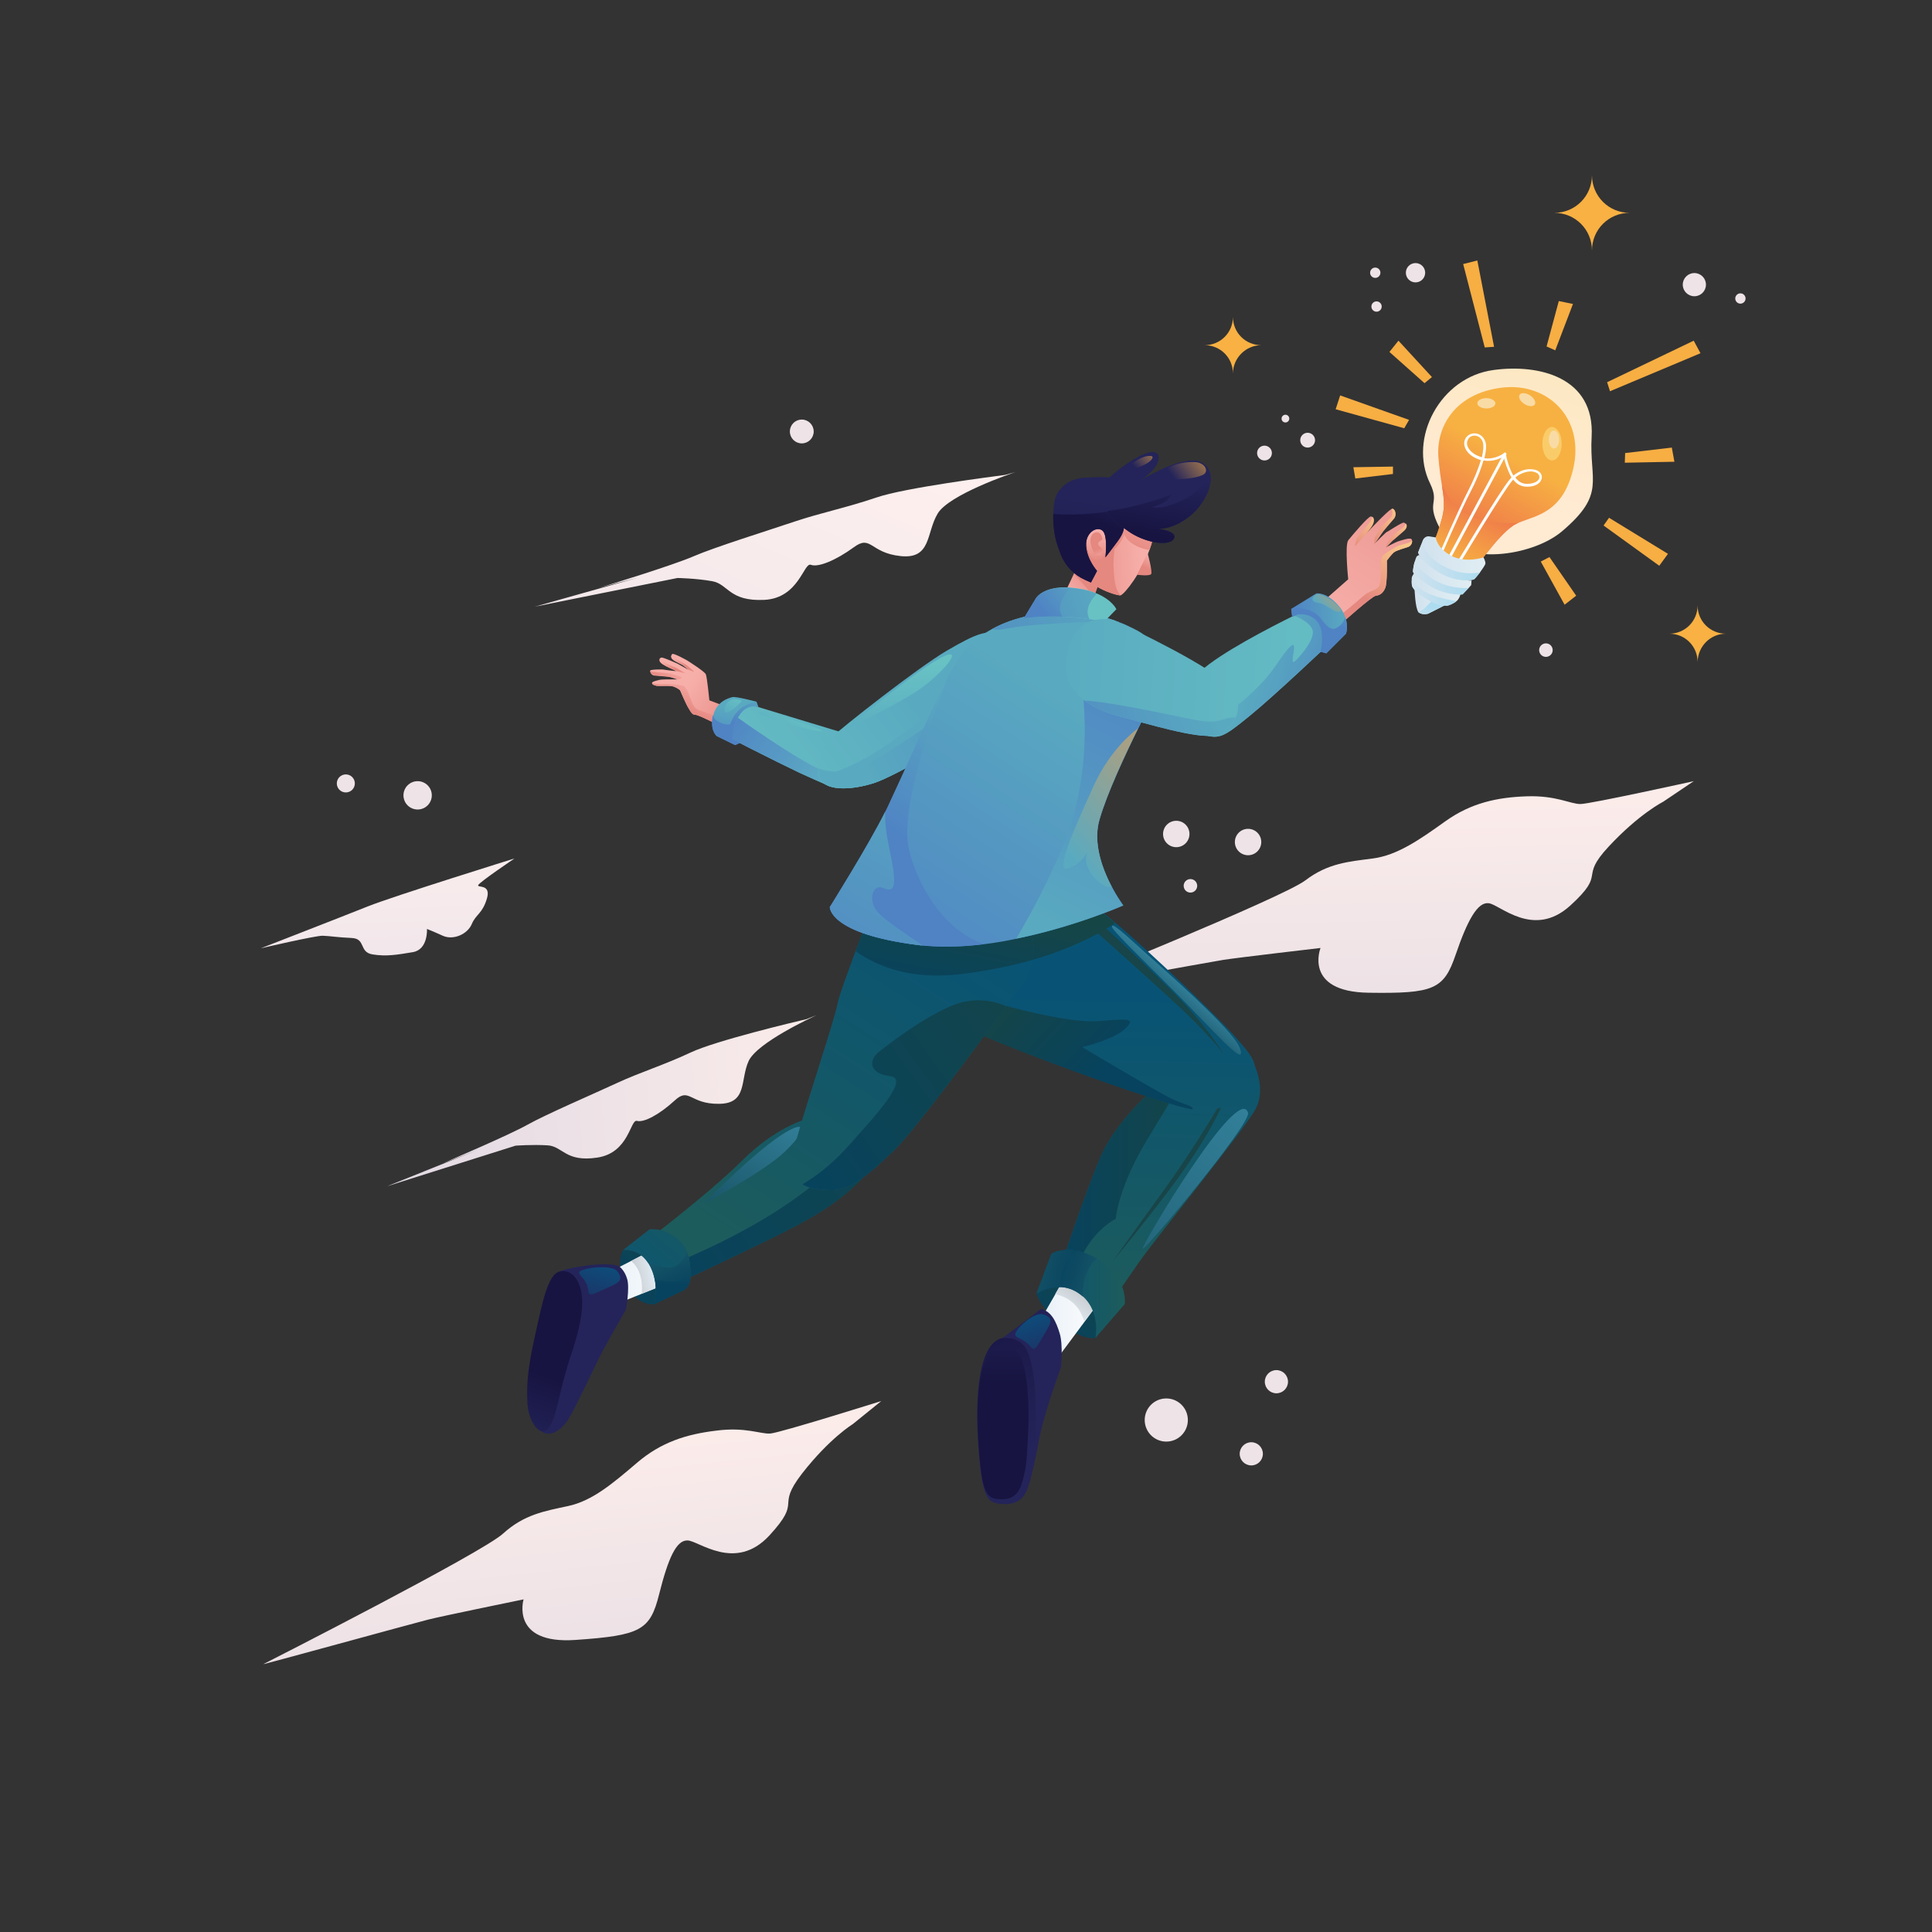 <svg width="430" height="430" viewBox="0 0 430 430" fill="none" xmlns="http://www.w3.org/2000/svg">
    <rect x="0" y="0" width="430" height="430" fill="#333333" stroke="none"/>
    <path d="M377.11 65.934C375.685 65.934 374.53 64.779 374.53 63.354C374.53 61.929 375.685 60.774 377.11 60.774C378.535 60.774 379.69 61.929 379.69 63.354C379.69 64.779 378.535 65.934 377.11 65.934Z" fill="#EEE4E8"/>
    <path d="M315.047 62.852C313.859 62.852 312.897 61.889 312.897 60.702C312.897 59.514 313.859 58.552 315.047 58.552C316.234 58.552 317.197 59.514 317.197 60.702C317.197 61.889 316.234 62.852 315.047 62.852Z" fill="#EEE4E8"/>
    <path d="M306.375 69.373C305.742 69.373 305.228 68.86 305.228 68.227C305.228 67.594 305.742 67.08 306.375 67.08C307.008 67.08 307.522 67.594 307.522 68.227C307.522 68.86 307.008 69.373 306.375 69.373Z" fill="#EEE4E8"/>
    <path d="M387.358 67.582C386.725 67.582 386.212 67.068 386.212 66.435C386.212 65.802 386.725 65.288 387.358 65.288C387.992 65.288 388.505 65.802 388.505 66.435C388.505 67.068 387.992 67.582 387.358 67.582Z" fill="#EEE4E8"/>
    <path d="M306.088 61.849C305.455 61.849 304.942 61.335 304.942 60.702C304.942 60.069 305.455 59.555 306.088 59.555C306.722 59.555 307.235 60.069 307.235 60.702C307.235 61.335 306.722 61.849 306.088 61.849Z" fill="#EEE4E8"/>
    <path d="M281.435 102.484C280.525 102.484 279.787 101.746 279.787 100.835C279.787 99.925 280.525 99.187 281.435 99.187C282.345 99.187 283.083 99.925 283.083 100.835C283.083 101.746 282.345 102.484 281.435 102.484Z" fill="#EEE4E8"/>
    <path d="M291.038 99.617C290.128 99.617 289.39 98.879 289.39 97.969C289.39 97.058 290.128 96.32 291.038 96.32C291.949 96.32 292.687 97.058 292.687 97.969C292.687 98.879 291.949 99.617 291.038 99.617Z" fill="#EEE4E8"/>
    <path d="M286.093 94.027C285.618 94.027 285.233 93.642 285.233 93.167C285.233 92.692 285.618 92.307 286.093 92.307C286.568 92.307 286.953 92.692 286.953 93.167C286.953 93.642 286.568 94.027 286.093 94.027Z" fill="#EEE4E8"/>
    <path d="M344.072 146.2C343.24 146.2 342.567 145.526 342.567 144.695C342.567 143.864 343.24 143.19 344.072 143.19C344.903 143.19 345.577 143.864 345.577 144.695C345.577 145.526 344.903 146.2 344.072 146.2Z" fill="#EEE4E8"/>
    <path d="M92.952 180.17C91.21 180.17 89.798 178.758 89.798 177.017C89.798 175.275 91.21 173.864 92.952 173.864C94.693 173.864 96.105 175.275 96.105 177.017C96.105 178.758 94.693 180.17 92.952 180.17Z" fill="#EEE4E8"/>
    <path d="M259.577 320.852C256.925 320.852 254.775 318.702 254.775 316.05C254.775 313.398 256.925 311.249 259.577 311.249C262.229 311.249 264.378 313.398 264.378 316.05C264.378 318.702 262.229 320.852 259.577 320.852Z" fill="#EEE4E8"/>
    <path d="M284.087 310.102C282.662 310.102 281.507 308.947 281.507 307.522C281.507 306.097 282.662 304.942 284.087 304.942C285.512 304.942 286.667 306.097 286.667 307.522C286.667 308.947 285.512 310.102 284.087 310.102Z" fill="#EEE4E8"/>
    <path d="M76.97 176.372C75.862 176.372 74.963 175.474 74.963 174.365C74.963 173.257 75.862 172.359 76.97 172.359C78.078 172.359 78.977 173.257 78.977 174.365C78.977 175.474 78.078 176.372 76.97 176.372Z" fill="#EEE4E8"/>
    <path d="M278.497 326.155C277.072 326.155 275.917 325 275.917 323.575C275.917 322.15 277.072 320.995 278.497 320.995C279.922 320.995 281.077 322.15 281.077 323.575C281.077 325 279.922 326.155 278.497 326.155Z" fill="#EEE4E8"/>
    <path d="M277.78 190.347C276.157 190.347 274.842 189.031 274.842 187.409C274.842 185.786 276.157 184.47 277.78 184.47C279.403 184.47 280.718 185.786 280.718 187.409C280.718 189.031 279.403 190.347 277.78 190.347Z" fill="#EEE4E8"/>
    <path d="M261.798 188.555C260.175 188.555 258.86 187.24 258.86 185.617C258.86 183.994 260.175 182.679 261.798 182.679C263.421 182.679 264.737 183.994 264.737 185.617C264.737 187.24 263.421 188.555 261.798 188.555Z" fill="#EEE4E8"/>
    <path d="M264.952 198.66C264.12 198.66 263.447 197.987 263.447 197.155C263.447 196.324 264.12 195.65 264.952 195.65C265.783 195.65 266.457 196.324 266.457 197.155C266.457 197.987 265.783 198.66 264.952 198.66Z" fill="#EEE4E8"/>
    <path d="M178.45 98.685C176.985 98.685 175.798 97.498 175.798 96.034C175.798 94.569 176.985 93.382 178.45 93.382C179.914 93.382 181.102 94.569 181.102 96.034C181.102 97.498 179.914 98.685 178.45 98.685Z" fill="#EEE4E8"/>
    <path d="M86.143 264.02L114.738 254.99C114.738 254.99 118.537 254.704 121.905 254.919C125.273 255.134 125.847 258.717 132.942 257.642C140.037 256.567 140.252 249.114 141.757 249.472C143.333 249.902 146.773 248.039 150.142 244.957C153.438 241.875 153.51 245.745 159.96 245.674C166.41 245.674 164.69 240.37 166.625 236.142C168.56 231.985 180.958 226.324 181.675 225.965L179.525 226.825C177.017 227.399 159.243 231.627 153.653 234.279C147.705 237.074 142.473 238.65 137.385 241.015C132.297 243.38 121.618 247.967 117.39 250.332C113.448 252.554 100.19 258.215 98.685 258.86C99.33 258.645 102.268 257.499 106.497 255.85L86.143 264.02Z" fill="url(#paint0_linear_819_5483)"/>
    <path d="M58.05 211.058C58.05 211.058 76.11 204.035 81.843 201.742C87.577 199.448 114.523 191.063 114.523 191.063C114.523 191.063 106.64 196.367 106.425 197.012C106.21 197.657 109.363 196.653 108.36 200.022C107.357 203.39 105.923 203.462 104.992 205.683C104.06 207.905 100.907 209.338 98.542 208.263C96.177 207.188 95.03 206.758 95.03 206.758C95.03 206.758 95.317 211.345 91.877 211.918C88.437 212.492 86 212.922 82.918 212.42C79.837 211.918 81.485 208.908 78.26 208.765C75.035 208.622 73.602 208.335 71.81 208.263C70.018 208.263 58.05 211.058 58.05 211.058Z" fill="url(#paint1_linear_819_5483)"/>
    <path d="M119.038 135.02L150.787 128.642C150.787 128.642 154.943 128.713 158.527 129.358C162.11 130.003 162.253 133.873 170.065 133.515C177.805 133.157 178.88 125.13 180.457 125.703C182.105 126.348 186.047 124.7 189.988 121.833C193.93 118.895 193.572 123.052 200.452 123.768C207.332 124.485 206.113 118.608 208.693 114.308C211.202 110.08 225.177 105.35 226.037 105.063L223.672 105.708C220.948 106.067 201.312 108.575 195.077 110.725C188.34 113.018 182.535 114.165 176.802 116.1C171.068 118.035 159.1 121.762 154.298 123.84C149.855 125.775 134.948 130.362 133.228 130.863C133.945 130.648 137.242 129.788 141.972 128.57L119.038 135.02Z" fill="url(#paint2_linear_819_5483)"/>
    <path d="M272.262 213.639C275.415 213.137 293.905 210.987 293.905 210.987C293.905 210.987 290.035 220.734 304.583 220.949C319.132 221.164 321.353 220.232 324.005 212.42C326.657 204.68 328.878 200.739 331.315 201.025C333.752 201.24 341.277 209.052 349.518 201.527C357.76 194.002 351.238 195.722 358.047 188.412C364.855 181.102 370.158 178.45 370.158 178.45L376.967 173.864C376.967 173.864 353.89 178.952 351.74 178.952C349.518 178.952 346.365 177.017 339.843 177.232C333.322 177.447 327.445 178.665 321.64 182.822C315.835 186.979 310.962 190.347 305.587 191.064C300.212 191.78 295.625 192.067 290.537 195.937C285.448 199.807 236.142 219.73 234.923 220.232C233.848 220.59 269.108 214.14 272.262 213.639Z" fill="url(#paint3_linear_819_5483)"/>
    <path d="M95.245 360.483C98.327 359.695 116.53 355.968 116.53 355.968C116.53 355.968 113.52 366.002 128.068 364.998C142.617 363.995 144.695 362.848 146.702 354.822C148.708 346.867 150.5 342.782 153.008 342.853C155.445 342.853 163.615 349.948 171.212 341.778C178.808 333.537 172.43 335.83 178.522 327.947C184.685 320.063 189.773 316.982 189.773 316.982L196.152 311.822C196.152 311.822 173.577 318.917 171.427 319.06C169.277 319.203 165.908 317.555 159.387 318.415C152.865 319.203 147.203 320.923 141.757 325.582C136.31 330.24 131.795 334.038 126.492 335.185C121.188 336.332 116.673 337.048 111.943 341.348C107.213 345.648 59.77 369.8 58.623 370.373C57.477 370.803 92.092 361.272 95.245 360.483Z" fill="url(#paint4_linear_819_5483)"/>
    <path d="M362.705 47.372C358.047 47.372 354.32 43.645 354.32 38.987C354.32 43.645 350.593 47.372 345.935 47.372C350.593 47.372 354.32 51.098 354.32 55.757C354.32 51.098 358.047 47.372 362.705 47.372Z" fill="#F8B142"/>
    <path d="M280.718 76.827C277.207 76.827 274.412 74.032 274.412 70.52C274.412 74.032 271.617 76.827 268.105 76.827C271.617 76.827 274.412 79.622 274.412 83.133C274.412 79.693 277.278 76.827 280.718 76.827Z" fill="#F8B142"/>
    <path d="M384.133 141.04C380.622 141.04 377.827 138.245 377.827 134.733C377.827 138.245 375.032 141.04 371.52 141.04C375.032 141.04 377.827 143.835 377.827 147.347C377.898 143.835 380.693 141.04 384.133 141.04Z" fill="#F8B142"/>
    <path d="M332.462 82.345C342.495 80.983 354.965 83.922 354.248 97.18C353.675 107.07 357.545 109.865 347.655 118.25C340.99 123.912 325.223 125.99 321.067 118.68C316.838 111.37 320.708 112.588 318.272 107.572C313.398 97.61 320.493 83.922 332.462 82.345Z" fill="url(#paint5_linear_819_5483)"/>
    <path d="M318.272 122.621C318.272 122.621 319.848 129.645 328.233 126.706C328.233 126.706 333.178 119.468 336.618 117.103C336.977 116.816 337.478 116.601 337.908 116.386C341.707 114.738 347.87 114.236 350.163 104.275C352.743 93.023 344.43 84.996 334.182 86.286C323.933 87.576 319.633 94.886 320.135 101.695C320.35 104.275 320.637 106.353 320.923 108.001C321.353 110.796 321.64 112.803 320.923 115.383C319.777 119.611 318.272 122.621 318.272 122.621Z" fill="url(#paint6_linear_819_5483)"/>
    <path d="M318.272 122.621C318.272 122.621 319.848 129.645 328.233 126.706C328.233 126.706 333.178 119.468 336.618 117.103C336.977 116.816 337.478 116.601 337.908 116.386C334.253 116.53 329.595 116.315 326.227 114.236C323.647 112.66 321.998 110.295 320.923 108.001C321.353 110.796 321.64 112.803 320.923 115.383C319.777 119.611 318.272 122.621 318.272 122.621Z" fill="url(#paint7_linear_819_5483)"/>
    <path d="M345.433 102.483C344.246 102.483 343.283 100.815 343.283 98.756C343.283 96.698 344.246 95.03 345.433 95.03C346.621 95.03 347.583 96.698 347.583 98.756C347.583 100.815 346.621 102.483 345.433 102.483Z" fill="url(#paint8_linear_819_5483)"/>
    <path d="M345.863 99.832C345.23 99.832 344.717 98.933 344.717 97.825C344.717 96.716 345.23 95.818 345.863 95.818C346.497 95.818 347.01 96.716 347.01 97.825C347.01 98.933 346.497 99.832 345.863 99.832Z" fill="#F9DBA5"/>
    <path d="M341.593 90.028C341.253 90.562 340.22 90.513 339.284 89.919C338.349 89.325 337.866 88.409 338.206 87.875C338.545 87.34 339.579 87.389 340.514 87.983C341.45 88.578 341.933 89.493 341.593 90.028Z" fill="#F9DBA5"/>
    <path d="M332.821 89.783C332.815 90.417 331.912 90.921 330.804 90.911C329.695 90.9 328.802 90.378 328.808 89.745C328.814 89.112 329.717 88.607 330.826 88.617C331.934 88.628 332.827 89.15 332.821 89.783Z" fill="#F9DBA5"/>
    <path d="M323.432 127.495C323.503 127.495 323.647 127.423 323.718 127.351C323.862 127.136 334.612 109.148 336.69 106.855C336.762 106.783 336.762 106.783 336.762 106.711C337.55 107.786 338.697 108.503 340.56 108.288C341.85 108.145 342.782 107.571 343.068 106.711C343.283 106.138 343.14 105.493 342.638 105.063C342.208 104.633 341.42 104.418 340.488 104.418C339.198 104.418 337.908 104.991 336.833 105.851C336.618 105.493 336.403 105.063 336.188 104.561C335.257 102.268 335.185 101.05 335.185 101.05C335.185 100.906 335.113 100.835 335.042 100.763C334.97 100.691 334.827 100.763 334.755 100.835C334.755 100.835 332.892 102.34 330.383 101.981C330.742 100.476 330.885 99.186 330.598 98.326C330.24 97.251 329.38 96.535 328.377 96.463C327.445 96.391 326.585 96.821 326.155 97.61C325.797 98.255 325.797 99.043 326.155 99.831C326.728 101.05 327.947 101.91 329.595 102.411C328.95 104.561 327.875 107.07 326.728 109.291C324.65 113.305 319.777 124.485 319.777 124.628C319.705 124.771 319.777 124.986 319.92 124.986C320.063 125.058 320.278 124.986 320.278 124.843C320.35 124.7 325.152 113.52 327.23 109.578C328.377 107.428 329.523 104.776 330.168 102.483C332.247 102.841 333.967 102.053 334.683 101.551C334.755 102.125 335.042 103.2 335.687 104.776C335.902 105.278 336.117 105.78 336.403 106.281C336.332 106.353 336.26 106.425 336.188 106.496C334.038 108.861 323.575 126.348 323.145 127.065C323.073 127.208 323.073 127.351 323.217 127.495C323.288 127.495 323.36 127.495 323.432 127.495ZM340.632 104.92C341.348 104.92 341.922 105.135 342.28 105.421C342.567 105.708 342.71 106.138 342.567 106.496C342.352 107.07 341.635 107.5 340.56 107.643C339.127 107.858 338.123 107.428 337.263 106.281C338.625 105.135 340.058 104.92 340.632 104.92ZM328.162 96.965C328.233 96.965 328.233 96.965 328.305 96.965C329.093 97.036 329.738 97.538 330.025 98.398C330.24 99.186 330.168 100.333 329.81 101.766C328.305 101.336 327.23 100.548 326.728 99.545C326.442 98.971 326.442 98.326 326.728 97.825C326.943 97.323 327.517 96.965 328.162 96.965Z" fill="white"/>
    <path d="M321.353 126.707C321.425 126.707 321.568 126.635 321.64 126.563L335.257 101.193C335.328 101.05 335.257 100.835 335.113 100.763C334.97 100.692 334.755 100.763 334.683 100.907L321.067 126.277C320.995 126.42 321.067 126.635 321.21 126.707C321.282 126.707 321.282 126.707 321.353 126.707Z" fill="white"/>
    <path d="M314.832 131.078C314.832 131.078 314.975 135.378 315.692 136.238C315.692 136.31 315.763 136.31 315.763 136.31C316.552 136.883 317.555 136.668 317.842 136.596C318.057 136.525 321.783 134.59 321.783 134.59C321.783 134.59 320.422 134.375 318.773 133.586C318.415 133.443 318.128 133.3 317.77 133.085C315.692 131.866 314.832 131.078 314.832 131.078Z" fill="url(#paint9_linear_819_5483)"/>
    <path d="M315.692 136.238C315.692 136.31 315.763 136.31 315.763 136.31C316.552 136.883 317.555 136.668 317.842 136.597C318.057 136.525 321.783 134.59 321.783 134.59C321.783 134.59 320.422 134.375 318.773 133.587C317.985 134.518 316.838 135.737 316.122 136.023C315.978 136.167 315.835 136.238 315.692 136.238Z" fill="url(#paint10_linear_819_5483)"/>
    <path d="M314.187 129.287C314.187 129.86 314.258 130.362 314.258 130.362C314.258 130.362 314.545 131.58 317.197 133.157C319.848 134.733 321.712 134.805 322.07 134.805C322.357 134.805 323.503 134.375 324.148 133.802C324.292 133.658 324.435 133.587 324.507 133.443C325.008 132.798 325.08 132.082 325.08 132.082C325.08 132.082 322.5 132.01 319.92 130.863C317.483 129.788 314.76 127.495 314.76 127.495C314.76 127.495 314.617 127.782 314.33 128.212C314.187 128.498 314.187 128.857 314.187 129.287Z" fill="url(#paint11_linear_819_5483)"/>
    <path d="M314.187 129.287C314.187 129.86 314.258 130.362 314.258 130.362C314.258 130.362 314.545 131.58 317.197 133.157C319.848 134.733 321.712 134.805 322.07 134.805C322.357 134.805 323.503 134.375 324.148 133.802C322.858 133.587 320.637 133.157 318.773 132.44C316.48 131.652 314.832 130.003 314.187 129.287Z" fill="url(#paint12_linear_819_5483)"/>
    <path d="M314.473 127.208C314.545 127.71 316.193 129.358 318.917 130.791C322.428 132.655 325.51 132.296 325.51 132.296L326.872 130.863L327.445 130.218L327.517 129.215C327.517 129.215 324.865 129.286 321.568 127.853C317.627 126.061 315.835 123.481 315.835 123.481C315.835 123.481 315.835 123.481 315.405 123.768C315.19 123.911 315.047 124.485 314.832 125.13C314.617 125.918 314.473 126.921 314.473 127.208Z" fill="url(#paint13_linear_819_5483)"/>
    <path d="M314.473 127.208C314.545 127.71 316.193 129.358 318.917 130.792C322.428 132.655 325.51 132.297 325.51 132.297L326.872 130.863C325.51 130.935 321.998 130.863 318.988 128.928C316.408 127.28 315.262 125.775 314.832 125.058C314.617 125.918 314.473 126.922 314.473 127.208Z" fill="url(#paint14_linear_819_5483)"/>
    <path d="M315.62 122.98C315.62 122.98 316.265 125.058 320.278 127.423C324.363 129.788 327.66 129.143 328.09 128.928C328.305 128.785 328.807 128.14 329.38 127.423C329.953 126.635 330.527 125.775 330.598 125.488C330.67 124.915 330.168 124.055 330.168 124.055C330.168 124.055 326.298 125.416 323.002 123.696C319.705 121.905 319.562 119.611 319.562 119.611L318.2 119.396C317.555 119.253 316.982 119.611 316.695 120.185L316.337 121.116L315.62 122.98Z" fill="url(#paint15_linear_819_5483)"/>
    <path d="M315.62 122.98C315.62 122.98 316.265 125.058 320.278 127.423C324.363 129.788 327.66 129.143 328.09 128.928C328.305 128.785 328.807 128.14 329.38 127.423C326.872 127.782 324.22 127.71 320.708 125.703C318.272 124.27 316.767 121.905 316.408 121.045L315.62 122.98Z" fill="url(#paint16_linear_819_5483)"/>
    <path d="M318.702 83.922L317.053 85.283L309.242 78.332L311.248 75.823L318.702 83.922Z" fill="#F7AE43"/>
    <path d="M313.613 93.453L312.538 95.317L297.273 91.088L298.277 88.007L313.613 93.453Z" fill="#F7AE43"/>
    <path d="M310.03 103.845V105.493L301.645 106.497L301.215 103.988L310.03 103.845Z" fill="#F7AE43"/>
    <path d="M332.533 77.185L330.455 77.328L325.653 58.767L328.807 57.978L332.533 77.185Z" fill="#F7AE43"/>
    <path d="M358.333 87.075L357.688 85.068L376.967 75.823L378.472 78.618L358.333 87.075Z" fill="#F7AE43"/>
    <path d="M361.63 102.985L361.702 100.835L372.093 99.617L372.667 102.77L361.63 102.985Z" fill="#F7AE43"/>
    <path d="M356.9 116.96L358.118 115.24L371.233 123.267L369.298 125.918L356.9 116.96Z" fill="#F7AE43"/>
    <path d="M342.925 124.987L344.86 123.983L350.808 132.583L348.228 134.59L342.925 124.987Z" fill="#F7AE43"/>
    <path d="M346.15 77.973L344.215 77.113L346.938 67.008L350.092 67.653L346.15 77.973Z" fill="#F7AE43"/>
    <path d="M235.783 282.797C235.783 282.797 237.432 282.654 239.582 283.299C239.94 283.37 240.298 283.514 240.657 283.657C243.308 284.732 246.892 290.609 246.892 290.609C246.892 290.609 249.543 286.595 253.557 280.862C257.57 275.129 277.278 251.049 279.5 246.749C281.722 242.449 279.357 237.432 279.357 237.432C274.698 233.992 270.112 233.92 266.242 235.354C264.593 235.927 263.16 236.859 261.87 237.862C257.57 241.302 248.827 248.97 245.243 256.854C241.732 264.737 235.783 282.797 235.783 282.797Z" fill="url(#paint17_linear_819_5483)"/>
    <path d="M277.78 247.68C278.497 250.045 254.99 278.21 254.345 277.924C253.772 277.637 275.702 240.729 277.78 247.68Z" fill="url(#paint18_linear_819_5483)"/>
    <path d="M273.767 241.947C273.767 241.947 266.743 254.273 259.147 264.737C251.55 275.2 247.752 280.575 247.752 280.575C247.752 280.575 255.563 271.258 262.228 262.157C270.972 250.188 273.767 241.947 273.767 241.947Z" fill="#184549"/>
    <path d="M235.783 282.797C235.783 282.797 237.432 282.653 239.582 283.298C240.012 281.507 240.657 279.572 241.66 277.923C244.455 273.193 248.325 271.258 248.325 271.258C248.325 271.258 248.898 264.163 255.42 253.485C260.007 245.96 264.163 238.937 266.17 235.425C264.522 235.998 263.088 236.93 261.798 237.933C257.498 241.373 248.755 249.042 245.172 256.925C241.732 264.737 235.783 282.797 235.783 282.797Z" fill="url(#paint19_linear_819_5483)"/>
    <path d="M236.93 295.482C236.93 295.482 239.438 296.915 241.302 297.489C243.165 298.062 243.81 297.775 243.81 297.775C243.81 297.775 246.103 292.544 240.943 288.172C235.783 283.8 230.695 287.957 230.695 287.957C230.695 287.957 231.555 291.325 236.93 295.482Z" fill="url(#paint20_linear_819_5483)"/>
    <path d="M228.402 299.28C228.402 299.28 228.402 300.785 230.337 303.15C232.272 305.515 233.705 304.512 233.705 304.512L241.373 294.192L246.032 287.885C244.383 280.934 237.862 282.869 237.862 282.869L234.852 288.1L228.402 299.28Z" fill="url(#paint21_linear_819_5483)"/>
    <path d="M234.852 288.028C236.357 288.387 238.148 289.103 239.51 290.68C240.298 291.54 240.872 292.83 241.373 294.12L246.032 287.813C244.383 280.862 237.862 282.797 237.862 282.797L234.852 288.028Z" fill="url(#paint22_linear_819_5483)"/>
    <path d="M231.698 291.325C234.063 291.898 235.067 294.192 235.855 296.772C236.643 299.352 236.142 304.297 236.142 304.297C236.142 304.297 232.2 314.975 231.197 320.708C230.193 326.442 228.832 332.677 225.678 334.11C222.525 335.615 220.16 334.11 219.085 330.67C218.01 327.23 218.512 312.395 218.512 308.955C218.512 305.515 220.303 299.782 222.453 298.277C224.603 296.772 231.698 291.325 231.698 291.325Z" fill="url(#paint23_linear_819_5483)"/>
    <path d="M232.2 292.543C234.35 293.26 234.135 294.192 232.63 296.628C231.125 299.065 230.408 301 229.477 299.853C227.398 297.273 224.962 298.062 226.395 296.055C227.757 294.12 230.767 292.042 232.2 292.543Z" fill="url(#paint24_linear_819_5483)"/>
    <path d="M222.883 297.847C222.883 297.847 227.04 297.058 228.688 300.785C230.337 304.512 230.767 312.323 230.48 318.558C230.193 324.793 230.193 326.083 229.405 329.022C228.617 331.96 227.828 334.755 223.743 334.755C219.658 334.755 218.583 333.752 217.723 321.64C216.863 309.528 218.153 299.137 222.883 297.847Z" fill="url(#paint25_linear_819_5483)"/>
    <path d="M222.31 299.71C222.31 299.71 225.893 298.993 227.327 302.433C228.76 305.873 229.118 313.04 228.832 318.773C228.545 324.507 228.545 325.653 227.9 328.377C227.255 331.1 226.538 333.68 223.027 333.68C219.515 333.68 218.583 332.748 217.795 321.568C217.007 310.388 218.153 300.857 222.31 299.71Z" fill="url(#paint26_linear_819_5483)"/>
    <path d="M230.695 287.885C230.695 287.885 235.855 284.517 240.442 288.1C240.657 288.243 240.872 288.458 241.087 288.602C244.957 292.185 243.81 297.775 243.81 297.775L250.332 290.25C250.332 290.25 251.192 284.588 244.67 280.503C244.455 280.36 244.312 280.288 244.097 280.145C237.933 276.49 233.992 279.07 233.992 279.07L230.695 287.885Z" fill="url(#paint27_linear_819_5483)"/>
    <path d="M230.695 287.885C230.695 287.885 233.06 286.38 235.998 286.452C237.432 286.524 238.937 286.954 240.442 288.1C240.657 288.244 240.872 288.459 241.087 288.602C240.943 287.097 241.015 284.875 242.162 282.654C242.807 281.364 243.523 280.647 244.168 280.145C242.592 279.214 241.23 278.712 239.94 278.425C236.213 277.637 234.063 279.07 234.063 279.07L230.695 287.885Z" fill="url(#paint28_linear_819_5483)"/>
    <path d="M230.695 287.885C230.695 287.885 233.06 286.38 235.998 286.452C235.998 285.019 236.213 283.227 237.073 281.435C238.005 279.572 239.152 278.784 239.94 278.425C236.213 277.637 234.063 279.07 234.063 279.07L230.695 287.885Z" fill="url(#paint29_linear_819_5483)"/>
    <path d="M202.028 210.485C202.1 212.492 202.1 214.57 202.53 216.577C203.39 220.303 205.612 224.03 211.918 227.327C212.778 227.757 213.925 228.33 215.215 228.903C228.043 234.78 259.075 245.817 265.31 246.82C265.382 246.82 265.525 246.82 265.597 246.892C271.545 247.608 279.5 244.957 279.5 240.227C279.5 236.357 279.357 235.64 274.34 230.122C270.47 225.893 257.355 213.065 248.182 205.325C245.458 203.032 243.093 201.168 241.445 200.165C234.207 195.722 217.723 192.425 210.628 195.292C203.533 198.23 201.885 204.752 202.028 210.485Z" fill="url(#paint30_linear_819_5483)"/>
    <path d="M247.537 206.4C247.895 207.547 257.713 216.863 265.238 224.603C272.763 232.343 277.422 237.36 275.917 233.203C274.412 229.047 257.57 214.427 254.058 211.273C250.475 208.048 247.107 204.895 247.537 206.4Z" fill="url(#paint31_linear_819_5483)"/>
    <path d="M242.448 206.041C242.448 206.041 252.912 215.286 261.153 222.883C269.467 230.48 272.405 234.708 272.405 234.708C272.405 234.708 268.822 228.401 260.508 220.231C252.195 212.061 244.598 205.181 244.598 205.181L242.448 206.041Z" fill="#174549"/>
    <path d="M215.215 228.975C228.043 234.851 259.075 245.888 265.31 246.891C266.098 246.318 263.375 245.745 260.867 244.598C257.427 242.95 240.872 233.06 240.872 233.06C240.872 233.06 247.823 231.411 250.332 229.046C252.84 226.681 251.55 226.681 244.527 227.255C237.575 227.828 222.597 223.528 222.597 223.528C222.597 223.528 218.01 226.466 215.215 228.975Z" fill="url(#paint32_linear_819_5483)"/>
    <path d="M202.028 210.485C202.1 212.492 202.1 214.57 202.53 216.577C205.683 217.15 209.267 217.293 213.28 216.863C232.487 214.785 244.025 208.263 248.182 205.468C245.458 203.175 243.093 201.312 241.445 200.308C234.207 195.865 217.723 192.568 210.628 195.435C203.533 198.23 201.885 204.752 202.028 210.485Z" fill="url(#paint33_linear_819_5483)"/>
    <path d="M138.675 278.21C138.675 278.21 136.812 281.148 139.32 285.95C141.828 290.751 145.627 290.321 145.627 290.321C145.627 290.321 147.49 287.168 145.053 282.581C142.617 277.995 140.108 278.21 138.675 278.21Z" fill="url(#paint34_linear_819_5483)"/>
    <path d="M132.082 288.96C133.157 291.468 134.447 291.325 134.447 291.325L142.832 287.956L152.435 284.086C152.435 284.086 153.438 275.988 148.78 276.346L140.467 280.646L132.655 284.66C132.655 284.66 131.007 286.523 132.082 288.96Z" fill="url(#paint35_linear_819_5483)"/>
    <path d="M140.467 280.646C141.255 281.291 142.545 282.725 142.832 285.52C142.903 286.38 142.903 287.168 142.832 287.956L152.435 284.086C152.435 284.086 153.438 275.988 148.78 276.346L140.467 280.646Z" fill="url(#paint36_linear_819_5483)"/>
    <path d="M137.743 281.793C137.743 281.793 139.033 282.653 139.607 284.731C140.18 286.809 139.32 291.468 139.32 291.468C139.32 291.468 135.522 298.061 134.088 300.784C132.655 303.436 128.14 313.254 126.492 315.906C124.843 318.558 121.977 320.134 120.257 318.343C118.608 316.551 117.677 307.951 118.393 304.009C119.11 300.068 122.12 283.943 124.628 282.939C126.993 282.008 134.805 280.718 137.743 281.793Z" fill="url(#paint37_linear_819_5483)"/>
    <path d="M137.385 282.939C138.747 284.731 138.03 285.448 135.378 286.523C132.727 287.669 131.007 288.888 130.935 287.383C130.72 284.086 127.423 283.441 129.717 282.653C131.938 281.864 136.453 281.721 137.385 282.939Z" fill="url(#paint38_linear_819_5483)"/>
    <path d="M124.557 283.011C124.557 283.011 127.137 282.151 128.713 285.448C130.29 288.816 129.717 293.761 127.065 301.644C124.413 309.528 123.912 315.691 122.048 317.913C120.185 320.134 117.605 316.336 117.39 312.394C117.175 308.453 117.39 304.798 119.038 297.416C120.687 290.034 121.905 283.584 124.557 283.011Z" fill="url(#paint39_linear_819_5483)"/>
    <path d="M142.187 277.493C142.187 277.493 143.692 278.066 146.917 280.001C147.705 280.431 148.207 281.076 148.493 281.721C149.568 283.871 148.637 286.523 148.637 286.523C148.637 286.523 154.298 284.015 165.263 278.711C176.228 273.408 184.04 269.825 190.562 263.59C195.937 258.43 197.442 253.198 194.073 250.26C193.357 249.686 192.497 249.185 191.35 248.755C182.893 245.96 173.003 250.546 165.263 258.215C157.595 265.883 142.187 277.493 142.187 277.493Z" fill="url(#paint40_linear_819_5483)"/>
    <path d="M148.708 286.523C148.708 286.523 154.37 284.015 165.335 278.711C176.3 273.408 184.112 269.825 190.633 263.59C196.008 258.43 197.513 253.198 194.145 250.26C192.425 252.911 187.91 258.716 177.662 266.241C167.413 273.766 154.728 279.285 148.565 281.793C149.568 283.8 148.708 286.523 148.708 286.523Z" fill="url(#paint41_linear_819_5483)"/>
    <path d="M176.587 251.119C179.238 249.973 179.31 251.908 174.652 256.351C170.065 260.794 156.735 267.818 156.735 267.818C156.735 267.818 170.208 253.843 176.587 251.119Z" fill="url(#paint42_linear_819_5483)"/>
    <path d="M138.675 278.21C138.675 278.21 142.043 277.708 144.265 281.148C144.265 281.148 144.265 281.22 144.337 281.22C146.988 285.448 145.627 290.25 145.627 290.25L152.148 287.168C152.148 287.168 153.653 286.308 153.653 284.373C153.653 283.012 153.725 280.79 152.937 278.712C152.65 277.923 152.22 277.135 151.575 276.49C148.422 273.05 144.552 273.623 144.552 273.623L138.675 278.21Z" fill="url(#paint43_linear_819_5483)"/>
    <path d="M145.698 284.731C146.343 287.741 145.627 290.25 145.627 290.25L152.148 287.168C152.148 287.168 153.653 286.308 153.653 284.373C153.653 284.086 153.653 283.728 153.653 283.37C153.653 282.008 153.582 280.288 152.937 278.711C152.292 280.001 151.073 281.865 149.425 282.08C147.562 282.295 145.34 281.506 144.337 281.076C144.337 281.076 144.337 281.148 144.408 281.148C145.053 282.366 145.483 283.585 145.698 284.731Z" fill="url(#paint44_linear_819_5483)"/>
    <path d="M145.627 290.25L152.148 287.168C152.148 287.168 153.653 286.308 153.653 284.373C153.653 284.086 153.653 283.728 153.653 283.37C152.793 284.301 151.718 285.018 150.5 285.161C148.923 285.305 147.275 285.09 145.77 284.731C146.343 287.741 145.627 290.25 145.627 290.25Z" fill="url(#paint45_linear_819_5483)"/>
    <path d="M178.593 263.59C180.242 264.593 182.535 264.808 184.542 264.88C188.985 265.167 192.998 261.798 198.875 256.137C203.318 251.908 217.15 233.203 223.887 223.958C226.18 220.805 227.613 218.798 227.613 218.798C228.688 217.078 229.405 215.358 229.763 213.638C231.913 203.247 220.877 194.862 211.058 194.647C199.663 194.36 193.428 203.82 193.428 203.82C193.428 203.82 191.995 207.475 190.418 211.703C188.698 216.362 186.692 221.737 186.333 223.672C185.617 227.398 179.668 244.885 177.017 254.488C175.512 259.792 176.587 262.3 178.593 263.59Z" fill="url(#paint46_linear_819_5483)"/>
    <path d="M178.593 263.59C180.242 264.593 182.535 264.808 184.542 264.88C188.985 265.167 192.998 261.798 198.875 256.137C203.318 251.908 217.15 233.203 223.887 223.958C222.597 223.313 217.508 221.235 211.202 224.102C203.82 227.47 197.083 233.06 195.937 233.848C192.998 235.927 193.572 239.008 198.015 239.51C202.458 239.94 195.793 247.322 188.412 255.492C184.9 259.362 181.388 261.942 178.593 263.59Z" fill="url(#paint47_linear_819_5483)"/>
    <path d="M190.418 211.703C195.507 215.287 202.888 218.01 213.28 216.863C219.587 216.147 225.105 215 229.763 213.638C231.913 203.247 220.877 194.862 211.058 194.647C199.663 194.36 193.428 203.82 193.428 203.82C193.428 203.82 191.995 207.475 190.418 211.703Z" fill="url(#paint48_linear_819_5483)"/>
    <path d="M234.493 137.313L241.517 138.245L243.38 133.085L244.957 128.713C244.957 128.713 246.103 124.055 240.37 124.843L239.008 127.71L234.493 137.313Z" fill="url(#paint49_linear_819_5483)"/>
    <path d="M239.008 127.782C240.012 128.785 241.588 130.362 242.807 132.153C243.022 132.512 243.237 132.798 243.38 133.085L244.957 128.713C244.957 128.713 246.103 124.055 240.37 124.843L239.008 127.782Z" fill="url(#paint50_linear_819_5483)"/>
    <path d="M239.08 125.13C241.445 130.72 248.468 132.512 249.328 132.512H249.4C250.403 132.153 254.13 127.28 255.85 122.335C255.993 121.905 256.137 121.475 256.28 121.045C257.785 115.527 255.277 108.073 250.188 107.5C234.565 105.708 236.715 119.54 239.08 125.13Z" fill="url(#paint51_linear_819_5483)"/>
    <path d="M239.08 125.13C241.445 130.72 248.468 132.511 249.328 132.511H249.4C248.54 131.436 247.967 130.505 247.823 125.703C247.823 124.7 247.895 123.481 248.038 122.191C249.472 121.045 250.26 118.895 250.26 118.895C250.26 118.895 250.618 120.615 253.628 121.833C254.417 122.12 255.133 122.335 255.85 122.406C255.993 121.976 256.137 121.546 256.28 121.116C257.785 115.598 255.277 108.145 250.188 107.571C234.565 105.708 236.715 119.54 239.08 125.13Z" fill="url(#paint52_linear_819_5483)"/>
    <path d="M255.42 123.124C255.42 123.124 256.567 127.28 256.208 127.782C255.778 128.284 253.055 127.925 253.055 127.925L255.42 123.124Z" fill="url(#paint53_linear_819_5483)"/>
    <path d="M246.175 121.618C246.175 121.618 246.533 118.608 244.885 117.533C243.237 116.458 241.588 118.107 241.803 120.615C242.018 123.123 242.735 124.127 243.738 124.628C244.742 125.13 246.318 123.84 246.175 121.618Z" fill="url(#paint54_linear_819_5483)"/>
    <path d="M245.243 119.469C244.957 118.537 244.24 118.25 243.523 118.609C242.807 118.967 242.377 120.114 242.95 121.834C243.523 123.554 244.383 123.769 244.813 123.554C245.243 123.339 245.602 122.407 245.243 122.12C244.885 121.762 244.097 121.26 244.527 120.687C244.957 120.114 245.602 120.472 245.243 119.469Z" fill="url(#paint55_linear_819_5483)"/>
    <path d="M234.923 119.827C235.21 121.117 235.712 122.407 236.142 123.553C237.145 125.99 239.08 127.997 241.517 129.072L242.807 129.645L244.168 127.065C244.168 127.065 241.947 124.628 241.732 121.547C241.517 118.465 244.24 116.96 245.458 118.178C246.605 119.325 246.032 124.055 246.032 124.055C246.032 124.055 247.107 122.693 248.755 120.472C250.403 118.25 250.117 117.247 250.117 117.247C250.117 117.247 256.28 120.615 256.28 117.318C256.28 115.885 255.778 113.95 254.99 112.158C253.987 109.937 252.482 107.858 250.762 107.142C247.752 105.852 243.953 106.21 242.018 106.282C238.005 106.353 236.285 108.288 235.21 109.937C234.852 110.582 234.493 112.23 234.422 114.38C234.35 116.028 234.493 117.963 234.923 119.827Z" fill="url(#paint56_linear_819_5483)"/>
    <path d="M234.923 119.827C235.21 121.117 235.712 122.407 236.142 123.553C237.145 125.99 239.08 127.997 241.517 129.072L242.807 129.645L244.168 127.065C244.168 127.065 241.947 124.628 241.732 121.547C241.517 118.465 244.24 116.96 245.458 118.178C246.605 119.325 246.032 124.055 246.032 124.055C246.032 124.055 247.107 122.693 248.755 120.472C250.403 118.25 250.117 117.247 250.117 117.247C250.117 117.247 256.28 120.615 256.28 117.318C256.28 115.885 255.778 113.95 254.99 112.158C252.697 112.803 249.83 113.448 246.605 113.878C240.943 114.667 236.643 114.595 234.422 114.38C234.35 116.028 234.493 117.963 234.923 119.827Z" fill="url(#paint57_linear_819_5483)"/>
    <path d="M246.39 113.878C247.608 115.598 249.472 117.103 251.048 118.178C254.488 120.687 260.078 121.762 261.225 119.97C262.228 118.393 258.645 117.82 257.857 117.677C258.502 117.677 261.153 117.677 264.522 115.097C267.245 113.09 269.538 109.292 269.467 106.353C269.467 104.992 268.893 103.845 267.675 103.057C264.163 100.835 255.492 105.923 254.202 106.712C254.488 106.497 255.062 106.067 256.28 104.92C258 103.343 258.788 100.477 256.352 100.62C253.915 100.692 248.397 104.633 246.462 106.783C244.312 109.292 244.885 111.728 246.39 113.878Z" fill="url(#paint58_linear_819_5483)"/>
    <path d="M246.39 113.878C247.608 115.598 249.472 117.103 251.048 118.178C254.488 120.687 260.078 121.762 261.225 119.97C262.228 118.393 258.645 117.82 257.857 117.677C258.502 117.677 261.153 117.677 264.522 115.097C267.245 113.09 269.538 109.292 269.467 106.353C268.033 107.93 265.238 110.582 262.157 111.8C257.642 113.663 256.495 112.803 256.495 112.803C256.495 112.803 259.075 112.158 259.935 111.083C260.58 110.295 260.723 110.08 260.795 110.008C260.437 110.152 254.488 112.66 246.533 113.735C246.533 113.807 246.462 113.878 246.39 113.878Z" fill="url(#paint59_linear_819_5483)"/>
    <path d="M265.74 102.842C268.033 102.842 269.037 104.633 268.033 105.493C266.098 106.998 256.208 107.142 258 105.565C259.72 103.988 262.085 102.77 265.74 102.842Z" fill="url(#paint60_linear_819_5483)"/>
    <path d="M256.137 101.48C257.068 101.552 256.28 102.842 254.13 103.702C251.98 104.562 249.758 105.35 250.117 104.848C250.475 104.347 253.7 101.265 256.137 101.48Z" fill="url(#paint61_linear_819_5483)"/>
    <path d="M148.852 150.644C149.425 150.715 150.715 151.217 150.715 151.217C150.715 151.217 150.572 151.217 150.357 151.217C149.497 151.217 147.418 151.145 146.558 151.36C145.483 151.647 145.125 151.79 145.125 152.005C145.125 152.005 145.125 152.005 145.125 152.077C145.125 152.292 145.412 152.507 146.128 152.65C146.917 152.722 148.852 152.579 149.497 152.722C150.213 152.794 151.288 153.51 151.36 153.654C151.432 153.797 152.65 156.735 153.295 157.739C153.94 158.814 154.155 159.1 154.8 159.1C155.517 159.1 162.11 162.469 162.11 162.469C162.11 162.469 163.472 161.824 164.26 160.892C164.905 160.175 165.192 159.244 164.332 158.312L157.882 155.875C157.882 155.875 157.38 150.715 157.093 150.07C156.807 149.425 152.937 146.989 152.937 146.989C152.937 146.989 149.998 145.34 149.64 145.555C149.497 145.627 149.425 145.842 149.353 146.057C149.353 146.344 149.497 146.63 149.783 146.845C150.285 147.275 152.005 147.992 152.077 148.135C152.148 148.207 152.865 148.78 153.152 148.995L153.223 149.067L150.787 147.705C150.787 147.705 147.633 146.272 147.203 146.344C146.988 146.415 146.773 146.559 146.773 146.774C146.773 146.989 146.773 147.204 146.988 147.419C147.418 147.992 149.282 148.78 149.282 148.78L150.5 149.354C150.428 149.354 150.428 149.354 150.285 149.354C149.568 149.282 147.705 149.067 147.418 148.995C147.06 148.995 145.412 148.995 144.91 149.139C144.838 149.139 144.623 149.282 144.695 149.425C144.767 149.784 145.053 150.285 145.627 150.357C146.558 150.429 148.278 150.572 148.852 150.644Z" fill="url(#paint62_linear_819_5483)"/>
    <path d="M145.197 152.077C145.197 152.292 145.483 152.507 146.2 152.65C146.988 152.722 148.923 152.579 149.568 152.722C150.285 152.794 151.36 153.51 151.432 153.654C151.503 153.797 152.722 156.735 153.367 157.739C154.012 158.814 154.227 159.1 154.872 159.1C155.588 159.1 162.182 162.469 162.182 162.469C162.182 162.469 163.543 161.824 164.332 160.892C163.687 160.677 157.738 158.885 156.52 158.384C155.23 157.882 154.728 157.954 154.083 156.449C153.438 154.944 152.865 152.722 151.933 152.579C151.002 152.364 148.565 152.149 147.203 152.292C146.343 152.292 145.627 152.149 145.197 152.077Z" fill="url(#paint63_linear_819_5483)"/>
    <path d="M144.767 149.354C144.838 149.712 145.125 150.214 145.698 150.285C146.487 150.357 148.278 150.5 148.78 150.572C149.353 150.644 150.643 151.145 150.643 151.145C150.643 151.145 151.145 151.217 151.432 151.074C151.718 151.002 151.718 150.715 151.718 150.715C151.718 150.715 150.07 150.07 148.995 149.855C147.92 149.712 146.343 149.64 145.627 149.497C145.34 149.569 144.982 149.497 144.767 149.354Z" fill="url(#paint64_linear_819_5483)"/>
    <path d="M146.845 146.774C146.845 146.989 146.845 147.204 147.06 147.419C147.49 147.992 149.353 148.78 149.353 148.78L150.572 149.354C150.5 149.354 152.507 149.855 152.507 149.855C152.507 149.855 150.93 148.924 150.643 148.709C150.357 148.565 149.497 148.207 148.35 147.705C147.49 147.347 147.132 146.917 146.845 146.774Z" fill="url(#paint65_linear_819_5483)"/>
    <path d="M149.425 146.057C149.425 146.344 149.568 146.63 149.855 146.845C150.357 147.275 152.077 147.992 152.148 148.135C152.22 148.207 152.937 148.78 153.223 148.995L153.295 149.067C153.295 149.067 153.94 149.354 154.155 149.425C154.37 149.425 154.513 149.497 154.513 149.497C154.513 149.497 153.008 148.135 152.578 147.849C152.148 147.562 150.357 146.702 149.927 146.487C149.712 146.272 149.568 146.129 149.425 146.057Z" fill="url(#paint66_linear_819_5483)"/>
    <path d="M161.895 163.974C161.895 163.974 171.928 169.134 177.948 172C184.04 174.795 184.685 174.939 184.685 174.939C184.685 174.939 188.483 175.082 190.347 172.215C190.705 171.714 190.992 171.069 191.135 170.352C191.995 166.482 190.275 164.26 187.48 163.042L164.332 156.019C164.332 156.019 162.54 155.875 161.537 158.455C161.537 158.527 161.537 158.527 161.465 158.599C160.605 161.107 161.895 163.974 161.895 163.974Z" fill="url(#paint67_linear_819_5483)"/>
    <path d="M161.895 163.974C161.895 163.974 171.928 169.134 177.948 172C184.04 174.795 184.685 174.939 184.685 174.939C184.685 174.939 188.483 175.082 190.347 172.215C188.053 172.645 184.613 172.645 179.74 169.85C172.287 165.622 162.827 158.742 162.827 158.742C162.397 158.599 161.895 158.527 161.465 158.527C160.605 161.107 161.895 163.974 161.895 163.974Z" fill="url(#paint68_linear_819_5483)"/>
    <path d="M173.72 159.315C177.518 160.462 184.04 162.684 182.678 162.755C181.317 162.827 169.277 159.602 168.847 158.742C168.417 157.882 171.068 158.455 173.72 159.315Z" fill="url(#paint69_linear_819_5483)"/>
    <path d="M159.53 163.83L163.615 165.837L164.69 165.335L163.042 164.547C163.042 164.547 162.612 162.254 164.475 159.315C166.338 156.377 168.775 157.38 168.775 157.38L168.345 156.162C167.987 156.09 163.758 154.944 162.97 155.159C162.11 155.374 159.458 156.162 158.742 159.244C158.742 159.315 158.67 159.387 158.67 159.53C158.025 162.684 159.53 163.83 159.53 163.83Z" fill="url(#paint70_linear_819_5483)"/>
    <path d="M163.973 155.66C165.335 155.947 165.335 155.803 164.403 156.735C163.472 157.667 161.393 159.315 161.25 158.24C161.107 157.165 162.182 155.302 163.973 155.66Z" fill="url(#paint71_linear_819_5483)"/>
    <path d="M159.53 163.83L163.615 165.837L164.69 165.335L163.042 164.547C163.042 164.547 162.612 162.254 164.475 159.315C166.338 156.377 168.775 157.38 168.775 157.38L168.345 156.162C167.485 156.305 166.41 156.664 165.335 157.309C163.257 158.67 162.54 161.179 162.54 161.179C162.54 161.179 161.537 161.609 159.745 160.534C159.1 160.175 158.813 159.674 158.67 159.172C158.67 159.244 158.598 159.315 158.598 159.459C158.025 162.684 159.53 163.83 159.53 163.83Z" fill="url(#paint72_linear_819_5483)"/>
    <path d="M182.248 172.502C182.248 172.645 182.32 172.717 182.32 172.86C182.392 173.147 182.535 173.362 182.678 173.649C184.183 176.014 189.487 175.87 194.432 174.294C199.377 172.717 214.498 163.615 218.655 161.322C221.307 159.817 225.607 154.227 226.395 149.067C226.538 148.207 226.538 147.275 226.467 146.487C226.252 144.624 225.32 142.975 223.528 141.757C220.375 139.607 217.222 141.04 210.7 144.839C204.322 148.565 187.552 161.752 184.828 164.332C182.535 166.41 181.603 169.994 182.248 172.502Z" fill="url(#paint73_linear_819_5483)"/>
    <path d="M182.392 172.86C182.463 173.147 182.607 173.362 182.75 173.649C184.255 176.014 189.558 175.87 194.503 174.294C199.448 172.717 214.57 163.615 218.727 161.322C221.378 159.817 225.105 149.855 225.893 144.695C220.805 148.422 209.625 157.237 198.302 165.12C190.203 170.854 185.043 172.072 182.392 172.86Z" fill="url(#paint74_linear_819_5483)"/>
    <path d="M182.033 170.997C182.033 171.14 182.392 172.717 182.392 172.86C182.463 173.147 182.607 173.362 182.75 173.649C184.255 176.014 189.558 175.87 194.503 174.294C199.448 172.717 214.57 163.615 218.727 161.322C221.378 159.817 225.678 154.227 226.467 149.067C226.61 148.207 226.61 147.275 226.538 146.487C218.44 152.794 197.298 169.134 190.06 171.14C186.763 172 184.112 171.785 182.033 170.997Z" fill="url(#paint75_linear_819_5483)"/>
    <path d="M210.27 145.985C214.857 144.05 208.765 150.93 203.247 154.37C197.657 157.81 188.412 162.182 188.412 162.182C188.412 162.182 205.038 148.135 210.27 145.985Z" fill="url(#paint76_linear_819_5483)"/>
    <path d="M204.393 210.342C209.123 210.915 214.212 210.772 219.157 210.127C221.593 209.84 223.958 209.41 226.323 208.909C239.295 206.257 250.045 201.527 250.045 201.527C250.045 201.527 242.162 191.135 244.742 182.392C246.462 176.372 250.618 167.557 253.915 160.964C255.42 157.954 256.71 155.445 257.57 153.797C260.365 148.494 257.57 142.689 253.127 140.324C251.837 139.679 250.475 138.962 249.042 138.46C243.38 136.239 236.285 135.092 227.828 137.314C224.962 138.03 222.668 138.962 220.733 140.037C216.075 142.545 213.567 145.842 211.273 149.999C210.915 150.644 210.557 151.289 210.27 151.934C207.045 158.885 200.953 172.502 197.657 179.525C194.432 186.477 184.757 201.885 184.757 201.885C184.757 201.885 184.398 207.834 204.393 210.342Z" fill="url(#paint77_linear_819_5483)"/>
    <path d="M247.393 197.37C245.387 193.572 243.165 187.695 244.67 182.464C246.318 176.802 250.117 168.632 253.27 162.182C253.485 161.824 253.915 160.82 254.058 160.462C248.827 158.814 241.588 153.869 241.158 153.725C240.585 153.582 243.093 165.55 239.223 180.385C236.715 189.917 230.408 201.742 226.18 208.909C239.152 206.257 249.902 201.527 249.902 201.527C249.902 201.527 248.755 199.95 247.393 197.37Z" fill="url(#paint78_linear_819_5483)"/>
    <path d="M204.393 210.342C204.752 210.414 205.11 210.414 205.397 210.414C209.84 210.844 214.498 210.7 219.157 210.127C218.87 210.055 218.583 209.912 218.297 209.84C211.99 207.69 204.895 199.735 202.315 189.129C199.807 178.809 210.485 151.719 211.202 150.07C210.843 150.644 210.485 151.289 210.198 151.934C206.973 158.885 200.882 172.502 197.585 179.525C197.442 179.884 197.227 180.242 197.012 180.672C193.357 188.054 184.685 201.885 184.685 201.885C184.685 201.885 184.398 207.834 204.393 210.342Z" fill="url(#paint79_linear_819_5483)"/>
    <path d="M230.337 139.105C244.598 138.03 246.748 138.532 249.042 138.46C243.38 136.239 236.285 135.092 227.828 137.314C224.962 138.03 222.668 138.962 220.733 140.037C223.385 140.467 223.6 139.607 230.337 139.105Z" fill="url(#paint80_linear_819_5483)"/>
    <path d="M204.393 210.342C204.752 210.414 205.11 210.414 205.397 210.414C202.028 208.192 197.012 204.824 195.507 203.175C193.142 200.739 194.002 196.582 196.582 197.657C199.162 198.732 199.807 197.585 197.872 188.484C197.155 185.259 196.94 182.607 197.012 180.672C193.357 188.054 184.685 201.885 184.685 201.885C184.685 201.885 184.398 207.834 204.393 210.342Z" fill="url(#paint81_linear_819_5483)"/>
    <path d="M237.718 193.285C240.37 192.425 241.66 190.347 242.018 189.558C241.66 190.418 240.943 193.213 244.527 196.223C245.888 197.442 246.82 197.657 247.393 197.298C245.387 193.5 243.165 187.623 244.67 182.392C246.318 176.73 250.117 168.56 253.27 162.11C251.837 163.185 247.107 167.055 243.595 174.508C239.51 183.538 234.493 194.36 237.718 193.285Z" fill="url(#paint82_linear_819_5483)"/>
    <path d="M227.9 137.6C227.9 137.6 233.992 136.597 242.52 137.815C243.595 137.959 244.67 138.174 245.745 138.389L248.468 135.594C248.468 135.594 247.608 133.587 244.097 132.082C242.95 131.58 241.517 131.15 239.725 130.935C232.558 129.86 230.623 133.085 230.623 133.085L227.9 137.6Z" fill="url(#paint83_linear_819_5483)"/>
    <path d="M227.9 137.6C227.9 137.6 231.268 137.027 236.428 137.242C238.22 137.313 240.298 137.457 242.448 137.815C242.377 137.6 242.305 137.385 242.233 137.17C241.588 135.235 243.022 133.228 244.097 132.153C242.95 131.652 241.517 131.222 239.725 131.007C239.223 130.935 238.793 130.863 238.363 130.863C232.272 130.362 230.623 133.157 230.623 133.157L227.9 137.6Z" fill="url(#paint84_linear_819_5483)"/>
    <path d="M227.9 137.6C227.9 137.6 231.268 137.027 236.428 137.242C236.285 136.955 236.213 136.668 236.07 136.31C235.353 134.16 237.288 131.795 238.292 130.863C232.2 130.362 230.552 133.157 230.552 133.157L227.9 137.6Z" fill="url(#paint85_linear_819_5483)"/>
    <path d="M293.403 134.805C293.69 136.167 295.482 137.385 296.843 138.102C297.703 138.603 298.42 138.89 298.42 138.89C298.42 138.89 305.372 132.655 306.232 132.583C307.02 132.512 307.808 132.082 308.31 130.863C308.812 129.645 308.668 124.772 308.668 124.772C308.668 124.772 309.815 123.195 310.388 122.837C310.962 122.478 312.395 122.048 313.327 121.762C314.043 121.547 314.402 120.758 314.258 120.257C314.258 120.113 314.187 120.042 314.115 119.97C313.757 119.612 311.678 120.328 311.033 120.543C310.46 120.758 308.668 121.69 308.453 121.833C308.74 121.547 309.815 120.4 309.887 120.328C310.03 120.257 311.463 118.967 312.467 118.107C313.183 117.462 313.112 116.817 312.825 116.53C312.753 116.458 312.61 116.387 312.467 116.315C311.965 116.243 308.812 118.393 308.668 118.393C308.525 118.393 306.16 120.758 305.873 121.045L307.808 118.25C307.808 118.25 309.457 116.243 310.173 115.455C310.89 114.667 310.46 113.305 309.887 113.233C309.887 113.233 309.815 113.233 309.672 113.305C308.668 113.878 305.013 117.748 303.652 119.182C303.652 119.11 303.723 119.11 303.795 119.038C303.795 119.038 303.867 118.967 303.938 118.895C304.01 118.823 304.082 118.68 304.153 118.608C304.153 118.608 304.153 118.608 304.225 118.537C304.727 117.892 305.3 117.175 305.515 116.673C305.873 115.885 305.73 115.24 305.372 115.025C305.3 114.953 305.157 114.953 305.085 114.953C304.512 114.953 300.928 119.182 300.068 120.257C299.28 121.403 300.068 128.928 300.068 128.928L293.403 134.805Z" fill="url(#paint86_linear_819_5483)"/>
    <path d="M296.843 138.102C297.703 138.603 298.42 138.89 298.42 138.89C298.42 138.89 305.372 132.655 306.232 132.583C307.02 132.512 307.808 132.082 308.31 130.863C308.812 129.645 308.668 124.772 308.668 124.772C308.668 124.772 309.815 123.195 310.388 122.837C310.962 122.478 312.395 122.048 313.327 121.762C314.043 121.547 314.402 120.758 314.258 120.257C314.187 120.4 314.043 120.615 313.613 120.758C312.753 121.117 311.32 121.26 310.388 121.905C309.385 122.55 308.095 123.267 307.737 123.697C307.378 124.198 307.235 125.345 307.307 126.205C307.378 127.065 307.45 129.86 306.805 130.648C306.16 131.437 304.512 131.58 303.437 132.655C302.362 133.658 297.345 137.743 297.058 137.887C297.058 137.958 296.987 138.03 296.843 138.102Z" fill="url(#paint87_linear_819_5483)"/>
    <path d="M308.382 121.977C308.382 121.977 308.453 121.905 308.525 121.833C308.812 121.547 309.887 120.4 309.958 120.328C310.102 120.257 311.535 118.967 312.538 118.107C313.255 117.462 313.183 116.817 312.897 116.53C312.753 116.817 312.467 117.318 311.822 117.748C310.818 118.393 309.528 119.755 309.17 120.185C308.812 120.543 308.382 121.977 308.382 121.977Z" fill="url(#paint88_linear_819_5483)"/>
    <path d="M305.945 121.045L307.88 118.25C307.88 118.25 309.528 116.243 310.245 115.455C310.962 114.667 310.532 113.305 309.958 113.233C309.958 113.233 309.887 113.233 309.743 113.305C309.815 113.52 310.03 114.022 309.815 114.667C309.6 115.455 307.952 116.458 307.378 117.462C306.805 118.393 306.518 118.68 306.017 119.54C305.658 120.472 305.945 121.045 305.945 121.045Z" fill="url(#paint89_linear_819_5483)"/>
    <path d="M301.645 121.547C301.645 121.547 303.795 119.11 303.867 119.038C303.867 119.038 303.938 118.967 304.01 118.895C304.082 118.823 304.153 118.68 304.225 118.608C304.225 118.608 304.225 118.608 304.297 118.537C304.798 117.892 305.372 117.175 305.587 116.673C305.945 115.885 305.802 115.24 305.443 115.025C305.372 115.312 305.228 115.742 304.942 116.172C304.368 116.96 302.935 118.465 302.72 118.823C302.505 119.182 302.218 119.468 302.003 119.827C301.788 120.257 301.645 121.188 301.573 121.332C301.645 121.403 301.645 121.547 301.645 121.547Z" fill="url(#paint90_linear_819_5483)"/>
    <path d="M266.17 162.469C266.672 163.042 267.245 163.4 267.89 163.544C271.473 164.547 272.333 164.045 278.067 159.387C283.8 154.729 295.768 143.334 295.768 143.334C295.768 143.334 296.843 142.044 295.697 139.034C294.55 135.952 290.967 135.594 290.967 135.594C290.967 135.594 289.82 136.095 288.1 136.955C282.725 139.607 271.473 145.412 267.173 149.425C262.658 153.654 263.662 159.889 266.17 162.469Z" fill="url(#paint91_linear_819_5483)"/>
    <path d="M266.17 162.469C266.672 163.042 267.245 163.4 267.89 163.544C271.473 164.547 272.333 164.045 278.067 159.387C283.8 154.729 295.768 143.334 295.768 143.334C295.768 143.334 296.843 142.044 295.697 139.034C294.55 135.952 290.967 135.594 290.967 135.594C290.967 135.594 289.82 136.095 288.1 136.955C288.243 137.027 288.243 137.099 288.243 137.099C288.243 137.099 291.468 138.317 292.113 140.18C292.758 141.972 289.82 145.699 288.243 147.132C286.595 148.565 289.462 141.399 286.882 144.194C284.302 146.989 283.442 150.214 276.418 156.162C271.76 160.104 268.392 161.895 266.17 162.469Z" fill="url(#paint92_linear_819_5483)"/>
    <path d="M287.383 135.522L287.598 137.313L288.817 136.74C288.817 136.74 291.683 136.238 293.332 138.532C294.98 140.825 293.905 145.053 293.905 145.053L295.195 145.412L299.567 141.04C299.567 141.04 300.14 139.463 299.423 137.385C299.137 136.597 298.707 135.665 297.918 134.805C295.195 131.652 292.973 132.082 292.973 132.082L287.383 135.522Z" fill="url(#paint93_linear_819_5483)"/>
    <path d="M287.383 135.522L287.598 137.313L288.817 136.74C288.817 136.74 291.683 136.238 293.332 138.532C294.98 140.825 293.905 145.053 293.905 145.053L295.195 145.412L299.567 141.04C299.567 141.04 300.14 139.463 299.423 137.385C299.208 137.958 298.778 138.818 298.133 139.32C297.058 140.108 296.198 140.753 293.977 137.672C291.683 134.518 287.383 135.522 287.383 135.522Z" fill="url(#paint94_linear_819_5483)"/>
    <path d="M293.475 132.225C293.618 132.225 295.625 132.87 296.843 134.017C298.133 135.163 299.065 136.167 297.847 136.167C296.628 136.167 295.052 134.303 293.188 134.16C291.397 133.873 292.113 132.297 293.475 132.225Z" fill="url(#paint95_linear_819_5483)"/>
    <path d="M237.288 148.565C237.288 151.575 238.865 154.012 241.373 155.947C243.38 157.452 246.032 158.598 248.97 159.387C255.635 161.178 266.313 164.403 270.183 163.687C271.975 163.328 274.053 161.823 274.985 159.745C276.132 157.308 275.845 154.155 271.903 151.217C264.665 145.698 247.68 137.958 247.68 137.958C239.51 136.668 237.288 143.19 237.288 148.565Z" fill="url(#paint96_linear_819_5483)"/>
    <path d="M241.373 155.947C243.38 157.452 246.032 158.598 248.97 159.387C255.635 161.178 266.313 164.403 270.183 163.687C271.975 163.328 274.053 161.823 274.985 159.745C274.34 159.673 273.623 159.673 272.763 159.96C268.893 161.25 267.747 160.533 255.85 158.168C245.387 156.09 242.018 155.947 241.373 155.947Z" fill="url(#paint97_linear_819_5483)"/>
    <defs>
        <linearGradient id="paint0_linear_819_5483" x1="183.021" y1="240.999" x2="84.917" y2="248.933" gradientUnits="userSpaceOnUse">
            <stop stop-color="#FBECEA"/>
            <stop offset="1" stop-color="#E1D9E3"/>
        </linearGradient>
        <linearGradient id="paint1_linear_819_5483" x1="85.69" y1="182.207" x2="87.582" y2="240.686" gradientUnits="userSpaceOnUse">
            <stop stop-color="#FEF0EE"/>
            <stop offset="1" stop-color="#E5DDE7"/>
        </linearGradient>
        <linearGradient id="paint2_linear_819_5483" x1="187.134" y1="86.458" x2="121.319" y2="238.226" gradientUnits="userSpaceOnUse">
            <stop stop-color="#FEF0EE"/>
            <stop offset="1" stop-color="#E5DDE7"/>
        </linearGradient>
        <linearGradient id="paint3_linear_819_5483" x1="305.548" y1="178.883" x2="307.035" y2="255.444" gradientUnits="userSpaceOnUse">
            <stop stop-color="#FBECEA"/>
            <stop offset="1" stop-color="#E1D9E3"/>
        </linearGradient>
        <linearGradient id="paint4_linear_819_5483" x1="125.373" y1="322.985" x2="133.484" y2="399.127" gradientUnits="userSpaceOnUse">
            <stop stop-color="#FBECEA"/>
            <stop offset="1" stop-color="#E1D9E3"/>
        </linearGradient>
        <linearGradient id="paint5_linear_819_5483" x1="331.567" y1="116.639" x2="351.046" y2="52.694" gradientUnits="userSpaceOnUse">
            <stop offset="0.139" stop-color="#FFEAD2"/>
            <stop offset="1" stop-color="#FBE6B2"/>
        </linearGradient>
        <linearGradient id="paint6_linear_819_5483" x1="336.863" y1="98.331" x2="326.491" y2="117.395" gradientUnits="userSpaceOnUse">
            <stop offset="0.139" stop-color="#F7B142"/>
            <stop offset="1" stop-color="#EF794A"/>
        </linearGradient>
        <linearGradient id="paint7_linear_819_5483" x1="322.589" y1="127.649" x2="329.404" y2="112.338" gradientUnits="userSpaceOnUse">
            <stop offset="0.139" stop-color="#F7B142"/>
            <stop offset="1" stop-color="#EF794A"/>
        </linearGradient>
        <linearGradient id="paint8_linear_819_5483" x1="341.541" y1="107.569" x2="344.208" y2="101.494" gradientUnits="userSpaceOnUse">
            <stop offset="0.139" stop-color="#F7B142"/>
            <stop offset="1" stop-color="#FACC69"/>
        </linearGradient>
        <linearGradient id="paint9_linear_819_5483" x1="321.79" y1="133.931" x2="314.832" y2="133.931" gradientUnits="userSpaceOnUse">
            <stop stop-color="#E0EDF3"/>
            <stop offset="1" stop-color="#D1E2EE"/>
        </linearGradient>
        <linearGradient id="paint10_linear_819_5483" x1="318.762" y1="135.317" x2="317.823" y2="138.824" gradientUnits="userSpaceOnUse">
            <stop stop-color="#ADDCF0"/>
            <stop offset="1" stop-color="#D1E2EE"/>
        </linearGradient>
        <linearGradient id="paint11_linear_819_5483" x1="325.108" y1="131.179" x2="314.18" y2="131.179" gradientUnits="userSpaceOnUse">
            <stop stop-color="#E0EDF3"/>
            <stop offset="1" stop-color="#D1E2EE"/>
        </linearGradient>
        <linearGradient id="paint12_linear_819_5483" x1="324.184" y1="132.056" x2="314.18" y2="132.056" gradientUnits="userSpaceOnUse">
            <stop stop-color="#ADDCF0"/>
            <stop offset="1" stop-color="#D1E2EE"/>
        </linearGradient>
        <linearGradient id="paint13_linear_819_5483" x1="327.515" y1="127.882" x2="314.474" y2="127.882" gradientUnits="userSpaceOnUse">
            <stop stop-color="#E0EDF3"/>
            <stop offset="1" stop-color="#D1E2EE"/>
        </linearGradient>
        <linearGradient id="paint14_linear_819_5483" x1="326.875" y1="128.7" x2="314.474" y2="128.7" gradientUnits="userSpaceOnUse">
            <stop stop-color="#ADDCF0"/>
            <stop offset="1" stop-color="#D1E2EE"/>
        </linearGradient>
        <linearGradient id="paint15_linear_819_5483" x1="330.597" y1="124.266" x2="315.626" y2="124.266" gradientUnits="userSpaceOnUse">
            <stop stop-color="#E0EDF3"/>
            <stop offset="1" stop-color="#D1E2EE"/>
        </linearGradient>
        <linearGradient id="paint16_linear_819_5483" x1="329.387" y1="125.143" x2="315.626" y2="125.143" gradientUnits="userSpaceOnUse">
            <stop stop-color="#ADDCF0"/>
            <stop offset="1" stop-color="#D1E2EE"/>
        </linearGradient>
        <linearGradient id="paint17_linear_819_5483" x1="257.584" y1="289.943" x2="258.967" y2="221.589" gradientUnits="userSpaceOnUse">
            <stop stop-color="#1D5C5C"/>
            <stop offset="1" stop-color="#085375"/>
        </linearGradient>
        <linearGradient id="paint18_linear_819_5483" x1="298.164" y1="223.974" x2="236.801" y2="295.039" gradientUnits="userSpaceOnUse">
            <stop stop-color="#3F93B0"/>
            <stop offset="1" stop-color="#1A576A"/>
        </linearGradient>
        <linearGradient id="paint19_linear_819_5483" x1="266.28" y1="259.359" x2="235.805" y2="259.359" gradientUnits="userSpaceOnUse">
            <stop stop-color="#164545"/>
            <stop offset="1" stop-color="#07435E"/>
        </linearGradient>
        <linearGradient id="paint20_linear_819_5483" x1="247.016" y1="281.404" x2="233.829" y2="296.814" gradientUnits="userSpaceOnUse">
            <stop stop-color="#164545"/>
            <stop offset="1" stop-color="#07435E"/>
        </linearGradient>
        <linearGradient id="paint21_linear_819_5483" x1="246.029" y1="293.612" x2="228.391" y2="293.612" gradientUnits="userSpaceOnUse">
            <stop stop-color="white"/>
            <stop offset="1" stop-color="#E3EDF5"/>
        </linearGradient>
        <linearGradient id="paint22_linear_819_5483" x1="242.069" y1="285.163" x2="236.636" y2="292.571" gradientUnits="userSpaceOnUse">
            <stop stop-color="#BCBEC0"/>
            <stop offset="1" stop-color="#E3EDF5"/>
        </linearGradient>
        <linearGradient id="paint23_linear_819_5483" x1="224.693" y1="299.474" x2="219.733" y2="274.054" gradientUnits="userSpaceOnUse">
            <stop offset="0.118" stop-color="#24245A"/>
            <stop offset="1" stop-color="#171441"/>
        </linearGradient>
        <linearGradient id="paint24_linear_819_5483" x1="234.49" y1="309.34" x2="226.39" y2="285.041" gradientUnits="userSpaceOnUse">
            <stop offset="0.118" stop-color="#24245A"/>
            <stop offset="1" stop-color="#00648D"/>
        </linearGradient>
        <linearGradient id="paint25_linear_819_5483" x1="228.467" y1="328.04" x2="213.551" y2="289.121" gradientUnits="userSpaceOnUse">
            <stop offset="0.118" stop-color="#24245A"/>
            <stop offset="1" stop-color="#171441"/>
        </linearGradient>
        <linearGradient id="paint26_linear_819_5483" x1="223.534" y1="284.281" x2="223.336" y2="307.79" gradientUnits="userSpaceOnUse">
            <stop offset="0.118" stop-color="#24245A"/>
            <stop offset="1" stop-color="#171441"/>
        </linearGradient>
        <linearGradient id="paint27_linear_819_5483" x1="250.367" y1="287.979" x2="230.674" y2="287.979" gradientUnits="userSpaceOnUse">
            <stop stop-color="#1D5C5C"/>
            <stop offset="1" stop-color="#085375"/>
        </linearGradient>
        <linearGradient id="paint28_linear_819_5483" x1="245.699" y1="285.97" x2="235.031" y2="283.081" gradientUnits="userSpaceOnUse">
            <stop stop-color="#19586A"/>
            <stop offset="1" stop-color="#07435E"/>
        </linearGradient>
        <linearGradient id="paint29_linear_819_5483" x1="225.84" y1="280.844" x2="240.361" y2="284.4" gradientUnits="userSpaceOnUse">
            <stop stop-color="#19586A"/>
            <stop offset="1" stop-color="#07435E"/>
        </linearGradient>
        <linearGradient id="paint30_linear_819_5483" x1="239.453" y1="289.576" x2="240.836" y2="221.222" gradientUnits="userSpaceOnUse">
            <stop stop-color="#1D5C5C"/>
            <stop offset="1" stop-color="#085375"/>
        </linearGradient>
        <linearGradient id="paint31_linear_819_5483" x1="265.01" y1="216.603" x2="258.98" y2="223.588" gradientUnits="userSpaceOnUse">
            <stop stop-color="#3F93B0"/>
            <stop offset="1" stop-color="#1A576A"/>
        </linearGradient>
        <linearGradient id="paint32_linear_819_5483" x1="222.47" y1="217.968" x2="244.842" y2="238.859" gradientUnits="userSpaceOnUse">
            <stop stop-color="#164545"/>
            <stop offset="1" stop-color="#07435E"/>
        </linearGradient>
        <linearGradient id="paint33_linear_819_5483" x1="225.986" y1="202.05" x2="221.69" y2="223.683" gradientUnits="userSpaceOnUse">
            <stop stop-color="#164545"/>
            <stop offset="1" stop-color="#07435E"/>
        </linearGradient>
        <linearGradient id="paint34_linear_819_5483" x1="156.586" y1="271.606" x2="138.509" y2="287.411" gradientUnits="userSpaceOnUse">
            <stop stop-color="#164545"/>
            <stop offset="1" stop-color="#07435E"/>
        </linearGradient>
        <linearGradient id="paint35_linear_819_5483" x1="152.528" y1="283.834" x2="131.722" y2="283.834" gradientUnits="userSpaceOnUse">
            <stop stop-color="white"/>
            <stop offset="1" stop-color="#E3EDF5"/>
        </linearGradient>
        <linearGradient id="paint36_linear_819_5483" x1="138.142" y1="283.645" x2="145.699" y2="282.163" gradientUnits="userSpaceOnUse">
            <stop stop-color="#BCBEC0"/>
            <stop offset="1" stop-color="#E3EDF5"/>
        </linearGradient>
        <linearGradient id="paint37_linear_819_5483" x1="131.883" y1="279.247" x2="136.258" y2="252.846" gradientUnits="userSpaceOnUse">
            <stop offset="0.118" stop-color="#24245A"/>
            <stop offset="1" stop-color="#171441"/>
        </linearGradient>
        <linearGradient id="paint38_linear_819_5483" x1="129.367" y1="297.937" x2="136.456" y2="273.533" gradientUnits="userSpaceOnUse">
            <stop offset="0.118" stop-color="#24245A"/>
            <stop offset="1" stop-color="#00648D"/>
        </linearGradient>
        <linearGradient id="paint39_linear_819_5483" x1="114.571" y1="323.309" x2="120.794" y2="305.825" gradientUnits="userSpaceOnUse">
            <stop offset="0.118" stop-color="#24245A"/>
            <stop offset="1" stop-color="#171441"/>
        </linearGradient>
        <linearGradient id="paint40_linear_819_5483" x1="161.384" y1="278.905" x2="212.353" y2="199.884" gradientUnits="userSpaceOnUse">
            <stop stop-color="#1D5C5C"/>
            <stop offset="1" stop-color="#085375"/>
        </linearGradient>
        <linearGradient id="paint41_linear_819_5483" x1="236.707" y1="227.244" x2="143.856" y2="290.066" gradientUnits="userSpaceOnUse">
            <stop stop-color="#164545"/>
            <stop offset="1" stop-color="#07435E"/>
        </linearGradient>
        <linearGradient id="paint42_linear_819_5483" x1="181.205" y1="236.733" x2="161.795" y2="269.478" gradientUnits="userSpaceOnUse">
            <stop stop-color="#3F93B0"/>
            <stop offset="1" stop-color="#1A576A"/>
        </linearGradient>
        <linearGradient id="paint43_linear_819_5483" x1="162.216" y1="263.117" x2="136.736" y2="292.942" gradientUnits="userSpaceOnUse">
            <stop stop-color="#1D5C5C"/>
            <stop offset="1" stop-color="#085375"/>
        </linearGradient>
        <linearGradient id="paint44_linear_819_5483" x1="146.841" y1="278.548" x2="150.545" y2="287.66" gradientUnits="userSpaceOnUse">
            <stop stop-color="#19586A"/>
            <stop offset="1" stop-color="#07435E"/>
        </linearGradient>
        <linearGradient id="paint45_linear_819_5483" x1="149.627" y1="278.848" x2="149.627" y2="285.911" gradientUnits="userSpaceOnUse">
            <stop stop-color="#19586A"/>
            <stop offset="1" stop-color="#07435E"/>
        </linearGradient>
        <linearGradient id="paint46_linear_819_5483" x1="165.316" y1="281.442" x2="216.285" y2="202.42" gradientUnits="userSpaceOnUse">
            <stop stop-color="#1D5C5C"/>
            <stop offset="1" stop-color="#085375"/>
        </linearGradient>
        <linearGradient id="paint47_linear_819_5483" x1="242.887" y1="212.459" x2="174.335" y2="262.243" gradientUnits="userSpaceOnUse">
            <stop stop-color="#164545"/>
            <stop offset="1" stop-color="#07435E"/>
        </linearGradient>
        <linearGradient id="paint48_linear_819_5483" x1="212.729" y1="199.417" x2="208.432" y2="221.049" gradientUnits="userSpaceOnUse">
            <stop stop-color="#164545"/>
            <stop offset="1" stop-color="#07435E"/>
        </linearGradient>
        <linearGradient id="paint49_linear_819_5483" x1="238.12" y1="134.509" x2="244.834" y2="127.59" gradientUnits="userSpaceOnUse">
            <stop offset="0.144" stop-color="#F7AFAA"/>
            <stop offset="0.933" stop-color="#E58880"/>
        </linearGradient>
        <linearGradient id="paint50_linear_819_5483" x1="244.927" y1="116.443" x2="242.542" y2="126.167" gradientUnits="userSpaceOnUse">
            <stop offset="0.144" stop-color="#F7AFAA"/>
            <stop offset="0.933" stop-color="#E58880"/>
        </linearGradient>
        <linearGradient id="paint51_linear_819_5483" x1="256.808" y1="119.595" x2="237.555" y2="120.304" gradientUnits="userSpaceOnUse">
            <stop offset="0.144" stop-color="#F7AFAA"/>
            <stop offset="0.933" stop-color="#E58880"/>
        </linearGradient>
        <linearGradient id="paint52_linear_819_5483" x1="252.652" y1="105.554" x2="245.227" y2="121.321" gradientUnits="userSpaceOnUse">
            <stop offset="0.144" stop-color="#F7AFAA"/>
            <stop offset="0.933" stop-color="#E58880"/>
        </linearGradient>
        <linearGradient id="paint53_linear_819_5483" x1="256.79" y1="123.19" x2="255.123" y2="126.729" gradientUnits="userSpaceOnUse">
            <stop offset="0.144" stop-color="#F7AFAA"/>
            <stop offset="0.933" stop-color="#E58880"/>
        </linearGradient>
        <linearGradient id="paint54_linear_819_5483" x1="243.757" y1="117.922" x2="244.452" y2="125.614" gradientUnits="userSpaceOnUse">
            <stop offset="0.144" stop-color="#F7AFAA"/>
            <stop offset="0.933" stop-color="#E58880"/>
        </linearGradient>
        <linearGradient id="paint55_linear_819_5483" x1="245.985" y1="125.172" x2="244.55" y2="121.757" gradientUnits="userSpaceOnUse">
            <stop offset="0.144" stop-color="#F7AFAA"/>
            <stop offset="0.933" stop-color="#E58880"/>
        </linearGradient>
        <linearGradient id="paint56_linear_819_5483" x1="246.56" y1="107.387" x2="240.882" y2="143.773" gradientUnits="userSpaceOnUse">
            <stop offset="0.118" stop-color="#24245A"/>
            <stop offset="1" stop-color="#171441"/>
        </linearGradient>
        <linearGradient id="paint57_linear_819_5483" x1="248.607" y1="106.517" x2="245.121" y2="116.529" gradientUnits="userSpaceOnUse">
            <stop offset="0.118" stop-color="#24245A"/>
            <stop offset="1" stop-color="#171441"/>
        </linearGradient>
        <linearGradient id="paint58_linear_819_5483" x1="257.194" y1="109.044" x2="251.515" y2="145.436" gradientUnits="userSpaceOnUse">
            <stop offset="0.118" stop-color="#24245A"/>
            <stop offset="1" stop-color="#171441"/>
        </linearGradient>
        <linearGradient id="paint59_linear_819_5483" x1="259.173" y1="103.57" x2="256.48" y2="119.015" gradientUnits="userSpaceOnUse">
            <stop offset="0.118" stop-color="#24245A"/>
            <stop offset="1" stop-color="#171441"/>
        </linearGradient>
        <linearGradient id="paint60_linear_819_5483" x1="259.988" y1="107.693" x2="271.979" y2="98.743" gradientUnits="userSpaceOnUse">
            <stop offset="0.118" stop-color="#24245A"/>
            <stop offset="1" stop-color="#F7B143"/>
        </linearGradient>
        <linearGradient id="paint61_linear_819_5483" x1="251.689" y1="104.811" x2="259.468" y2="98.069" gradientUnits="userSpaceOnUse">
            <stop offset="0.118" stop-color="#24245A"/>
            <stop offset="1" stop-color="#F7B143"/>
        </linearGradient>
        <linearGradient id="paint62_linear_819_5483" x1="150.677" y1="150.88" x2="166.702" y2="161.761" gradientUnits="userSpaceOnUse">
            <stop offset="0.144" stop-color="#F7AFAA"/>
            <stop offset="0.933" stop-color="#E58880"/>
        </linearGradient>
        <linearGradient id="paint63_linear_819_5483" x1="157.419" y1="151.475" x2="153.307" y2="159.179" gradientUnits="userSpaceOnUse">
            <stop offset="0.144" stop-color="#F7AFAA"/>
            <stop offset="0.933" stop-color="#E58880"/>
        </linearGradient>
        <linearGradient id="paint64_linear_819_5483" x1="149.65" y1="147.575" x2="147.437" y2="151.723" gradientUnits="userSpaceOnUse">
            <stop offset="0.144" stop-color="#F7AFAA"/>
            <stop offset="0.933" stop-color="#E58880"/>
        </linearGradient>
        <linearGradient id="paint65_linear_819_5483" x1="147.384" y1="146.019" x2="150.292" y2="149.164" gradientUnits="userSpaceOnUse">
            <stop offset="0.144" stop-color="#F7AFAA"/>
            <stop offset="0.933" stop-color="#E58880"/>
        </linearGradient>
        <linearGradient id="paint66_linear_819_5483" x1="149.781" y1="145.498" x2="152.603" y2="148.55" gradientUnits="userSpaceOnUse">
            <stop offset="0.144" stop-color="#F7AFAA"/>
            <stop offset="0.933" stop-color="#E58880"/>
        </linearGradient>
        <linearGradient id="paint67_linear_819_5483" x1="197.591" y1="148.257" x2="158.479" y2="178.678" gradientUnits="userSpaceOnUse">
            <stop stop-color="#59AAC0"/>
            <stop offset="1" stop-color="#68C2C4"/>
        </linearGradient>
        <linearGradient id="paint68_linear_819_5483" x1="190.605" y1="178.231" x2="161.861" y2="158.154" gradientUnits="userSpaceOnUse">
            <stop stop-color="#61B7C3"/>
            <stop offset="1" stop-color="#4F83C4"/>
        </linearGradient>
        <linearGradient id="paint69_linear_819_5483" x1="171.554" y1="166.761" x2="178.296" y2="157.056" gradientUnits="userSpaceOnUse">
            <stop stop-color="#59AAC0"/>
            <stop offset="1" stop-color="#68C2C4"/>
        </linearGradient>
        <linearGradient id="paint70_linear_819_5483" x1="163.857" y1="157.586" x2="162.486" y2="167.291" gradientUnits="userSpaceOnUse">
            <stop stop-color="#59AAC0"/>
            <stop offset="1" stop-color="#4F83C4"/>
        </linearGradient>
        <linearGradient id="paint71_linear_819_5483" x1="161.515" y1="159.383" x2="164.478" y2="154.568" gradientUnits="userSpaceOnUse">
            <stop stop-color="#59AAC0"/>
            <stop offset="1" stop-color="#68C2C4"/>
        </linearGradient>
        <linearGradient id="paint72_linear_819_5483" x1="165.327" y1="153.302" x2="163.031" y2="160.71" gradientUnits="userSpaceOnUse">
            <stop stop-color="#59AAC0"/>
            <stop offset="1" stop-color="#4F83C4"/>
        </linearGradient>
        <linearGradient id="paint73_linear_819_5483" x1="205.693" y1="159.613" x2="166.582" y2="190.033" gradientUnits="userSpaceOnUse">
            <stop stop-color="#59AAC0"/>
            <stop offset="1" stop-color="#68C2C4"/>
        </linearGradient>
        <linearGradient id="paint74_linear_819_5483" x1="200.572" y1="148.615" x2="197.436" y2="139.747" gradientUnits="userSpaceOnUse">
            <stop stop-color="#59AAC0"/>
            <stop offset="1" stop-color="#68C2C4"/>
        </linearGradient>
        <linearGradient id="paint75_linear_819_5483" x1="190.684" y1="170.438" x2="239.875" y2="145.768" gradientUnits="userSpaceOnUse">
            <stop stop-color="#59AAC0"/>
            <stop offset="1" stop-color="#4F83C4"/>
        </linearGradient>
        <linearGradient id="paint76_linear_819_5483" x1="200.344" y1="165.177" x2="200.044" y2="147.619" gradientUnits="userSpaceOnUse">
            <stop stop-color="#59AAC0"/>
            <stop offset="1" stop-color="#68C2C4"/>
        </linearGradient>
        <linearGradient id="paint77_linear_819_5483" x1="242.739" y1="157.042" x2="200.66" y2="221.939" gradientUnits="userSpaceOnUse">
            <stop stop-color="#59AAC0"/>
            <stop offset="1" stop-color="#4F83C4"/>
        </linearGradient>
        <linearGradient id="paint78_linear_819_5483" x1="231.843" y1="206.254" x2="259.45" y2="149.026" gradientUnits="userSpaceOnUse">
            <stop stop-color="#59AAC0"/>
            <stop offset="1" stop-color="#4F83C4"/>
        </linearGradient>
        <linearGradient id="paint79_linear_819_5483" x1="226.687" y1="164.1" x2="206.931" y2="191.56" gradientUnits="userSpaceOnUse">
            <stop stop-color="#59AAC0"/>
            <stop offset="1" stop-color="#4F83C4"/>
        </linearGradient>
        <linearGradient id="paint80_linear_819_5483" x1="247.344" y1="130.202" x2="212.214" y2="155.785" gradientUnits="userSpaceOnUse">
            <stop stop-color="#59AAC0"/>
            <stop offset="1" stop-color="#4F83C4"/>
        </linearGradient>
        <linearGradient id="paint81_linear_819_5483" x1="215.571" y1="171.071" x2="181.789" y2="228.757" gradientUnits="userSpaceOnUse">
            <stop stop-color="#59AAC0"/>
            <stop offset="1" stop-color="#4F83C4"/>
        </linearGradient>
        <linearGradient id="paint82_linear_819_5483" x1="276.912" y1="155.941" x2="238.241" y2="190.611" gradientUnits="userSpaceOnUse">
            <stop stop-color="#F49649"/>
            <stop offset="1" stop-color="#59AAC0"/>
        </linearGradient>
        <linearGradient id="paint83_linear_819_5483" x1="229.394" y1="135.462" x2="241.84" y2="134.573" gradientUnits="userSpaceOnUse">
            <stop stop-color="#59AAC0"/>
            <stop offset="1" stop-color="#68C2C4"/>
        </linearGradient>
        <linearGradient id="paint84_linear_819_5483" x1="245.923" y1="131.58" x2="218.809" y2="141.803" gradientUnits="userSpaceOnUse">
            <stop stop-color="#59AAC0"/>
            <stop offset="1" stop-color="#4F83C4"/>
        </linearGradient>
        <linearGradient id="paint85_linear_819_5483" x1="241.45" y1="128.734" x2="232.115" y2="136.29" gradientUnits="userSpaceOnUse">
            <stop stop-color="#59AAC0"/>
            <stop offset="1" stop-color="#4F83C4"/>
        </linearGradient>
        <linearGradient id="paint86_linear_819_5483" x1="290.296" y1="148.103" x2="327.437" y2="88.244" gradientUnits="userSpaceOnUse">
            <stop offset="0.144" stop-color="#F7AFAA"/>
            <stop offset="0.933" stop-color="#E58880"/>
        </linearGradient>
        <linearGradient id="paint87_linear_819_5483" x1="313.552" y1="118.952" x2="302.835" y2="134.213" gradientUnits="userSpaceOnUse">
            <stop offset="0.133" stop-color="#F9C889"/>
            <stop offset="0.933" stop-color="#E58880"/>
        </linearGradient>
        <linearGradient id="paint88_linear_819_5483" x1="313.909" y1="114.85" x2="307.945" y2="123.333" gradientUnits="userSpaceOnUse">
            <stop offset="0.133" stop-color="#F9C889"/>
            <stop offset="0.933" stop-color="#E58880"/>
        </linearGradient>
        <linearGradient id="paint89_linear_819_5483" x1="311.923" y1="111.754" x2="304.606" y2="122.161" gradientUnits="userSpaceOnUse">
            <stop offset="0.133" stop-color="#F9C889"/>
            <stop offset="0.933" stop-color="#E58880"/>
        </linearGradient>
        <linearGradient id="paint90_linear_819_5483" x1="307.029" y1="113.722" x2="300.755" y2="122.647" gradientUnits="userSpaceOnUse">
            <stop offset="0.133" stop-color="#F9C889"/>
            <stop offset="0.933" stop-color="#E58880"/>
        </linearGradient>
        <linearGradient id="paint91_linear_819_5483" x1="232.298" y1="147.202" x2="310.147" y2="151.351" gradientUnits="userSpaceOnUse">
            <stop stop-color="#59AAC0"/>
            <stop offset="1" stop-color="#68C2C4"/>
        </linearGradient>
        <linearGradient id="paint92_linear_819_5483" x1="278.267" y1="149.139" x2="304.443" y2="157.634" gradientUnits="userSpaceOnUse">
            <stop stop-color="#59AAC0"/>
            <stop offset="1" stop-color="#4F83C4"/>
        </linearGradient>
        <linearGradient id="paint93_linear_819_5483" x1="299.73" y1="138.685" x2="287.368" y2="138.685" gradientUnits="userSpaceOnUse">
            <stop stop-color="#59AAC0"/>
            <stop offset="1" stop-color="#4F83C4"/>
        </linearGradient>
        <linearGradient id="paint94_linear_819_5483" x1="296.872" y1="130.41" x2="293.76" y2="137.522" gradientUnits="userSpaceOnUse">
            <stop stop-color="#59AAC0"/>
            <stop offset="1" stop-color="#4F83C4"/>
        </linearGradient>
        <linearGradient id="paint95_linear_819_5483" x1="300.454" y1="129.375" x2="294.231" y2="135.449" gradientUnits="userSpaceOnUse">
            <stop stop-color="#F49649"/>
            <stop offset="1" stop-color="#59AAC0"/>
        </linearGradient>
        <linearGradient id="paint96_linear_819_5483" x1="232.188" y1="149.456" x2="310.013" y2="153.604" gradientUnits="userSpaceOnUse">
            <stop stop-color="#59AAC0"/>
            <stop offset="1" stop-color="#68C2C4"/>
        </linearGradient>
        <linearGradient id="paint97_linear_819_5483" x1="269.415" y1="154.13" x2="228.719" y2="171.219" gradientUnits="userSpaceOnUse">
            <stop stop-color="#59AAC0"/>
            <stop offset="1" stop-color="#4F83C4"/>
        </linearGradient>
    </defs>
</svg>
